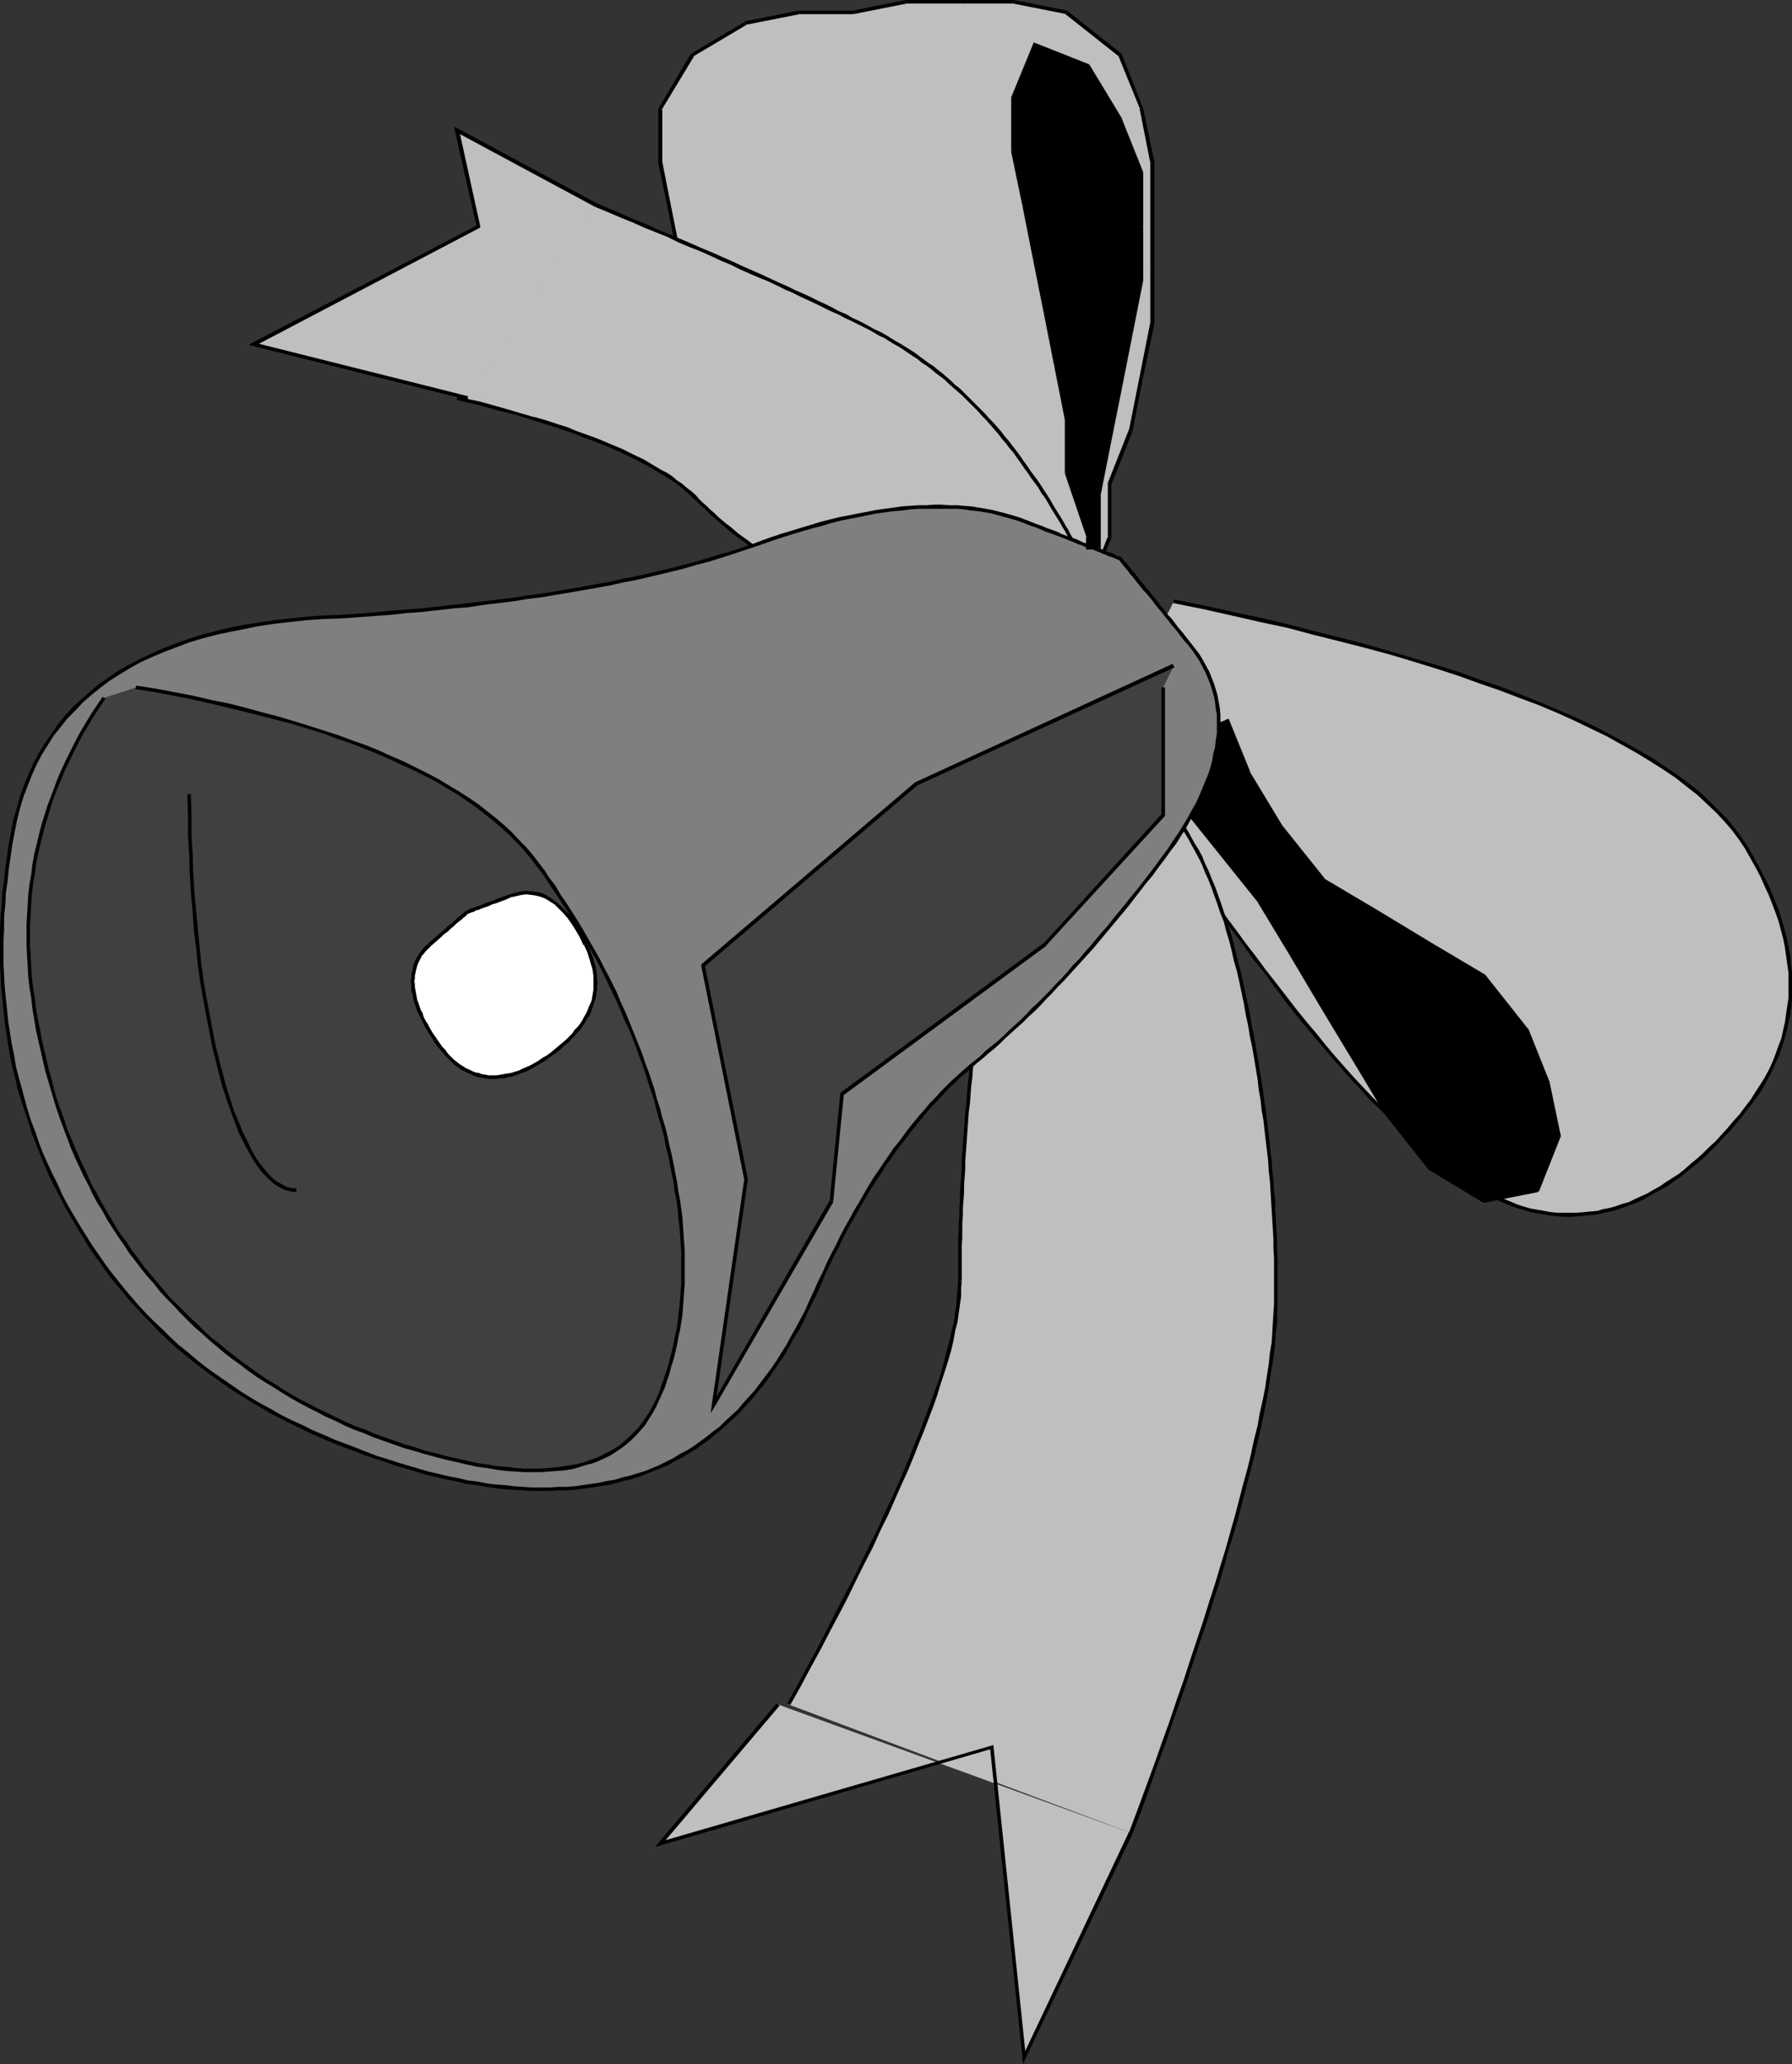 <?xml version="1.0" encoding="UTF-8" standalone="no"?>
<svg
   version="1.0"
   width="130.023mm"
   height="149.687mm"
   id="svg147"
   sodipodi:docname="Bell 2.wmf"
   xmlns:inkscape="http://www.inkscape.org/namespaces/inkscape"
   xmlns:sodipodi="http://sodipodi.sourceforge.net/DTD/sodipodi-0.dtd"
   xmlns="http://www.w3.org/2000/svg"
   xmlns:svg="http://www.w3.org/2000/svg">
  <rect width="100%" height="100%" fill="#333333" stroke="none"/>
  <sodipodi:namedview
     id="namedview147"
     pagecolor="#ffffff"
     bordercolor="#000000"
     borderopacity="0.25"
     inkscape:showpageshadow="2"
     inkscape:pageopacity="0.0"
     inkscape:pagecheckerboard="0"
     inkscape:deskcolor="#d1d1d1"
     inkscape:document-units="mm" />
  <defs
     id="defs1">
    <pattern
       id="WMFhbasepattern"
       patternUnits="userSpaceOnUse"
       width="6"
       height="6"
       x="0"
       y="0" />
  </defs>
  <path
     style="fill:#bfbfbf;fill-opacity:1;fill-rule:evenodd;stroke:none"
     d="m 321.907,164.827 8.08,1.616 7.918,1.778 7.757,1.778 7.595,1.616 7.272,1.939 7.11,1.778 6.787,1.778 6.787,1.939 6.464,1.778 6.141,1.939 6.141,1.939 5.818,2.101 5.656,1.939 5.494,2.101 5.171,1.939 5.01,2.262 4.848,2.101 4.525,2.101 4.363,2.101 4.202,2.262 4.04,2.262 3.717,2.262 3.555,2.262 3.232,2.424 3.232,2.262 2.909,2.424 2.747,2.424 2.424,2.424 2.262,2.424 2.101,2.424 1.939,2.586 1.616,2.586 1.616,2.586 1.293,2.424 1.293,2.586 1.293,2.424 1.131,2.586 0.97,2.424 0.97,2.424 0.808,2.424 0.646,2.586 0.646,2.262 0.485,2.424 0.485,2.424 0.162,2.262 0.323,2.424 v 2.262 2.424 2.262 l -0.323,2.262 -0.162,2.262 -0.485,2.101 -0.485,2.262 -0.646,2.262 -0.646,2.101 -0.808,2.262 -0.808,2.101 -1.131,2.101 -1.131,2.101 -1.131,2.101 -1.293,2.101 -1.454,2.101 -1.454,1.939 -1.616,2.101 -1.616,1.939 -1.616,1.939 -1.778,1.778 -1.616,1.778 -1.616,1.616 -1.778,1.616 -1.616,1.616 -1.778,1.454 -1.616,1.293 -1.778,1.293 -1.616,1.293 -1.778,1.131 -1.616,1.131 -1.778,0.97 -1.778,0.97 -1.778,0.808 -1.616,0.808 -1.778,0.646 -1.778,0.646 -1.778,0.646 -1.778,0.485 -1.778,0.323 -1.778,0.485 -1.778,0.162 -1.778,0.162 -1.778,0.162 -1.778,0.162 h -1.939 l -1.778,-0.162 -1.778,-0.162 -1.939,-0.323 -1.778,-0.323 -1.939,-0.323 -1.778,-0.485 -1.939,-0.646 -1.939,-0.808 -1.939,-0.808 -2.101,-0.97 -2.101,-0.97 -1.939,-1.293 -2.101,-1.131 -2.262,-1.454 -2.101,-1.454 -2.262,-1.616 -2.101,-1.616 -2.262,-1.778 -2.424,-1.939 -2.262,-2.101 -2.424,-2.101 -2.262,-2.101 -2.424,-2.424 -2.424,-2.424 -2.586,-2.586 -2.424,-2.586 -2.586,-2.747 -2.586,-2.909 -2.586,-2.909 -2.586,-3.07 -2.747,-3.232 -2.586,-3.232 -2.747,-3.393 -2.747,-3.555 -2.747,-3.555 -2.909,-3.717 -2.747,-3.717 -2.747,-3.555 -2.586,-3.555 -2.586,-3.393 -2.424,-3.232 -2.262,-3.07 -2.262,-2.909 -2.262,-2.909 -2.101,-2.909 -1.939,-2.586 -1.939,-2.424 -1.778,-2.424 -1.778,-2.424 -1.616,-2.101 -1.616,-2.101 -1.454,-1.939 -1.293,-1.778 -1.293,-1.778 -1.293,-1.454 -1.131,-1.454 -0.97,-1.454 -0.97,-1.131 -0.808,-1.131 -0.808,-1.131 -0.646,-0.808 -0.485,-0.808 -0.485,-0.485 -0.485,-0.646 -0.323,-0.323 -0.162,-0.323 -0.162,-0.162 v -0.162 z"
     id="path1" />
  <path
     style="fill:#000000;fill-opacity:1;fill-rule:evenodd;stroke:none"
     d="m 479.305,232.051 v 0 l -1.778,-2.586 -1.778,-2.424 -2.101,-2.586 -2.424,-2.424 -2.424,-2.424 -2.747,-2.586 -2.909,-2.262 -3.232,-2.424 -3.394,-2.262 -3.555,-2.424 -3.717,-2.101 -4.04,-2.262 -4.202,-2.262 -4.363,-2.262 -4.525,-2.101 -4.848,-2.101 -5.01,-2.101 -5.171,-2.101 -5.494,-2.101 -5.656,-1.939 -5.818,-2.101 -6.141,-1.939 -6.141,-1.778 -6.464,-1.939 -6.787,-1.939 -6.787,-1.778 -7.11,-1.778 -7.434,-1.939 -7.434,-1.778 -7.757,-1.616 -7.918,-1.778 -8.242,-1.616 -0.162,0.97 8.08,1.616 7.918,1.778 7.757,1.778 7.595,1.616 7.272,1.939 7.11,1.778 6.949,1.778 6.626,1.778 6.464,1.939 6.302,1.939 5.979,1.939 5.818,2.101 5.656,1.939 5.494,2.101 5.171,1.939 5.01,2.101 4.686,2.101 4.686,2.262 4.363,2.101 4.04,2.262 4.04,2.262 3.717,2.262 3.555,2.262 3.394,2.262 3.07,2.424 2.909,2.262 2.586,2.424 2.586,2.424 2.262,2.424 2.101,2.424 1.939,2.586 1.616,2.424 v 0 z"
     id="path2" />
  <path
     style="fill:#000000;fill-opacity:1;fill-rule:evenodd;stroke:none"
     d="m 477.689,306.061 v 0 l 1.616,-2.101 1.616,-2.101 1.454,-1.939 1.293,-2.101 1.131,-2.101 1.131,-2.101 0.97,-2.262 0.97,-2.101 0.808,-2.262 0.646,-2.101 0.646,-2.262 0.485,-2.262 0.485,-2.262 0.323,-2.262 0.162,-2.262 v -2.262 -2.424 -2.262 l -0.323,-2.424 -0.162,-2.424 -0.485,-2.262 -0.485,-2.424 -0.646,-2.424 -0.646,-2.424 -0.808,-2.586 -0.97,-2.424 -0.97,-2.424 -1.131,-2.586 -1.293,-2.424 -1.293,-2.586 -1.454,-2.586 -1.454,-2.586 -0.808,0.485 1.454,2.586 1.454,2.586 1.293,2.424 1.131,2.586 1.131,2.424 0.97,2.424 0.97,2.586 0.808,2.262 0.646,2.424 0.646,2.424 0.485,2.424 0.323,2.262 0.323,2.424 0.323,2.262 v 2.262 2.424 2.262 l -0.323,2.101 -0.323,2.262 -0.323,2.262 -0.485,2.101 -0.485,2.262 -0.808,2.101 -0.808,2.262 -0.808,2.101 -0.97,2.101 -1.131,2.101 -1.293,2.101 -1.293,1.939 -1.293,2.101 -1.616,2.101 -1.454,1.939 v 0 z"
     id="path3" />
  <path
     style="fill:#000000;fill-opacity:1;fill-rule:evenodd;stroke:none"
     d="m 421.452,332.563 v 0 l 1.939,0.323 1.778,0.323 1.939,0.162 1.778,0.162 h 1.939 l 1.778,-0.162 1.778,-0.162 1.778,-0.162 1.778,-0.162 1.939,-0.485 1.778,-0.323 1.778,-0.485 1.778,-0.646 1.778,-0.646 1.778,-0.646 1.778,-0.808 1.616,-0.97 1.778,-0.97 1.778,-0.97 1.778,-0.97 1.778,-1.293 1.616,-1.131 1.778,-1.454 1.616,-1.293 1.778,-1.454 1.778,-1.616 1.616,-1.616 1.616,-1.616 1.616,-1.778 1.778,-1.778 1.616,-1.939 1.616,-1.939 -0.646,-0.646 -1.778,1.939 -1.616,1.939 -1.616,1.778 -1.616,1.778 -1.778,1.616 -1.616,1.616 -1.616,1.454 -1.778,1.454 -1.616,1.454 -1.616,1.293 -1.778,1.131 -1.778,1.131 -1.616,1.131 -1.778,0.97 -1.616,0.97 -1.778,0.808 -1.778,0.808 -1.616,0.808 -1.778,0.485 -1.778,0.646 -1.778,0.485 -1.778,0.323 -1.616,0.485 -1.939,0.162 -1.616,0.162 -1.939,0.162 h -1.616 -1.939 -1.778 l -1.778,-0.162 -1.778,-0.323 -1.778,-0.323 v 0 z"
     id="path4" />
  <path
     style="fill:#000000;fill-opacity:1;fill-rule:evenodd;stroke:none"
     d="m 346.47,266.309 v 0 l 2.747,3.717 2.747,3.717 2.747,3.555 2.747,3.393 2.747,3.232 2.747,3.232 2.586,3.07 2.586,2.909 2.586,2.909 2.586,2.747 2.424,2.747 2.586,2.424 2.424,2.424 2.424,2.424 2.424,2.101 2.262,2.262 2.424,1.939 2.262,1.939 2.262,1.778 2.262,1.778 2.101,1.454 2.262,1.616 2.101,1.293 2.101,1.293 2.101,1.131 2.101,1.131 1.939,0.97 2.101,0.808 1.939,0.808 1.939,0.485 1.939,0.646 1.778,0.323 0.323,-0.97 -1.939,-0.323 -1.778,-0.485 -1.939,-0.646 -1.939,-0.808 -1.939,-0.808 -2.101,-0.97 -1.939,-0.97 -2.101,-1.131 -2.101,-1.293 -2.101,-1.293 -2.101,-1.454 -2.262,-1.616 -2.101,-1.778 -2.262,-1.778 -2.424,-1.939 -2.262,-1.939 -2.424,-2.101 -2.262,-2.262 -2.424,-2.262 -2.424,-2.424 -2.586,-2.586 -2.424,-2.586 -2.586,-2.747 -2.586,-2.909 -2.586,-2.909 -2.586,-3.07 -2.586,-3.232 -2.747,-3.232 -2.747,-3.393 -2.747,-3.555 -2.747,-3.555 -2.909,-3.717 v 0 z"
     id="path5" />
  <path
     style="fill:#000000;fill-opacity:1;fill-rule:evenodd;stroke:none"
     d="m 300.899,206.195 0.162,0.162 v 0.162 l 0.323,0.162 0.323,0.485 0.323,0.485 0.485,0.646 0.646,0.808 0.646,0.808 0.808,1.131 0.808,1.131 0.97,1.131 0.97,1.293 1.131,1.454 1.131,1.616 1.293,1.778 1.454,1.778 1.454,1.939 1.616,2.101 1.616,2.101 1.616,2.262 1.939,2.424 1.939,2.586 1.939,2.586 2.101,2.747 2.101,2.909 2.262,3.07 2.424,3.07 2.424,3.232 2.586,3.393 2.586,3.393 2.586,3.717 2.909,3.555 0.646,-0.485 -2.747,-3.717 -2.747,-3.555 -2.586,-3.555 -2.424,-3.232 -2.424,-3.393 -2.424,-3.07 -2.262,-2.909 -2.262,-2.909 -1.939,-2.747 -2.101,-2.747 -1.939,-2.424 -1.778,-2.424 -1.616,-2.262 -1.778,-2.262 -1.454,-2.101 -1.454,-1.939 -1.454,-1.778 -1.293,-1.616 -1.131,-1.616 -1.131,-1.454 -0.97,-1.454 -0.97,-1.131 -0.97,-1.131 -0.646,-0.97 -0.646,-0.97 -0.646,-0.808 -0.485,-0.485 -0.323,-0.646 -0.323,-0.323 -0.323,-0.323 -0.162,-0.162 v 0 z"
     id="path6" />
  <path
     style="fill:#000000;fill-opacity:1;fill-rule:evenodd;stroke:none"
     d="m 336.612,197.146 5.818,14.705 8.726,14.705 11.797,14.544 14.706,8.888 14.706,8.726 14.544,8.888 11.797,14.705 5.818,14.544 2.909,14.705 -5.818,14.705 -14.706,2.909 -14.544,-8.726 -11.797,-14.705 -8.888,-14.705 -8.726,-14.705 -8.888,-14.705 -8.726,-14.544 -11.797,-14.705 -11.635,-14.705 v -14.705 0 0 z"
     id="path7" />
  <path
     style="fill:#000000;fill-opacity:1;fill-rule:evenodd;stroke:none"
     d="m 342.753,211.528 0.162,0.162 -5.979,-14.705 -0.808,0.323 5.818,14.705 v 0 0 0 0 z"
     id="path8" />
  <path
     style="fill:#000000;fill-opacity:1;fill-rule:evenodd;stroke:none"
     d="m 351.641,226.233 v 0 l -8.888,-14.705 -0.808,0.485 8.888,14.705 v 0.162 -0.162 0 0.162 z"
     id="path9" />
  <path
     style="fill:#000000;fill-opacity:1;fill-rule:evenodd;stroke:none"
     d="m 363.115,240.777 h 0.162 l -11.635,-14.544 -0.808,0.646 11.797,14.544 v 0.162 -0.162 0.162 0 z"
     id="path10" />
  <path
     style="fill:#000000;fill-opacity:1;fill-rule:evenodd;stroke:none"
     d="m 377.82,249.503 v 0 l -14.706,-8.726 -0.485,0.808 14.706,8.726 v 0 z"
     id="path11" />
  <path
     style="fill:#000000;fill-opacity:1;fill-rule:evenodd;stroke:none"
     d="m 392.526,258.39 v 0 l -14.706,-8.888 -0.485,0.808 14.706,8.888 v 0 z"
     id="path12" />
  <path
     style="fill:#000000;fill-opacity:1;fill-rule:evenodd;stroke:none"
     d="m 407.393,267.278 -0.162,-0.162 -14.706,-8.726 -0.485,0.808 14.706,8.726 h -0.162 l 0.808,-0.646 -0.162,-0.162 v 0 z"
     id="path13" />
  <path
     style="fill:#000000;fill-opacity:1;fill-rule:evenodd;stroke:none"
     d="m 419.19,282.145 -0.162,-0.162 -11.635,-14.705 -0.808,0.646 11.797,14.705 -0.162,-0.162 0.97,-0.323 v -0.162 h -0.162 z"
     id="path14" />
  <path
     style="fill:#000000;fill-opacity:1;fill-rule:evenodd;stroke:none"
     d="m 425.008,296.85 v -0.162 l -5.818,-14.544 -0.97,0.323 5.818,14.544 v 0 l 0.97,-0.162 v -0.162 0 z"
     id="path15" />
  <path
     style="fill:#000000;fill-opacity:1;fill-rule:evenodd;stroke:none"
     d="m 427.916,311.717 0.162,-0.162 -3.07,-14.705 -0.97,0.162 2.909,14.705 0.162,-0.323 0.808,0.323 0.162,-0.162 v 0 z"
     id="path16" />
  <path
     style="fill:#000000;fill-opacity:1;fill-rule:evenodd;stroke:none"
     d="m 421.776,326.745 0.323,-0.323 5.818,-14.705 -0.808,-0.323 -5.979,14.705 0.323,-0.323 0.323,0.97 0.162,-0.162 0.162,-0.162 z"
     id="path17" />
  <path
     style="fill:#000000;fill-opacity:1;fill-rule:evenodd;stroke:none"
     d="m 406.747,329.654 h 0.323 l 14.706,-2.909 -0.323,-0.97 -14.544,2.909 0.323,0.162 -0.485,0.808 h 0.162 0.162 z"
     id="path18" />
  <path
     style="fill:#000000;fill-opacity:1;fill-rule:evenodd;stroke:none"
     d="m 391.88,320.766 h 0.162 l 14.706,8.888 0.485,-0.808 -14.706,-8.888 0.162,0.162 -0.808,0.646 h 0.162 v 0 z"
     id="path19" />
  <path
     style="fill:#000000;fill-opacity:1;fill-rule:evenodd;stroke:none"
     d="m 380.083,305.899 0.162,0.162 11.635,14.705 0.808,-0.646 -11.797,-14.705 h 0.162 l -0.97,0.485 0.162,0.162 v 0 z"
     id="path20" />
  <path
     style="fill:#000000;fill-opacity:1;fill-rule:evenodd;stroke:none"
     d="m 371.356,291.356 v 0 l 8.726,14.544 0.97,-0.485 -8.888,-14.544 v 0 z"
     id="path21" />
  <path
     style="fill:#000000;fill-opacity:1;fill-rule:evenodd;stroke:none"
     d="m 362.468,276.651 v 0 l 8.888,14.705 0.808,-0.485 -8.726,-14.705 v 0 z"
     id="path22" />
  <path
     style="fill:#000000;fill-opacity:1;fill-rule:evenodd;stroke:none"
     d="m 353.742,261.946 v 0 l 8.726,14.705 0.97,-0.485 -8.888,-14.705 v 0 z"
     id="path23" />
  <path
     style="fill:#000000;fill-opacity:1;fill-rule:evenodd;stroke:none"
     d="m 345.016,247.402 -0.162,-0.162 8.888,14.705 0.808,-0.485 -8.726,-14.705 h -0.162 0.162 -0.162 v 0 z"
     id="path24" />
  <path
     style="fill:#000000;fill-opacity:1;fill-rule:evenodd;stroke:none"
     d="m 333.219,232.697 v 0 l 11.797,14.705 0.646,-0.646 -11.635,-14.705 v 0 0 0 0 z"
     id="path25" />
  <path
     style="fill:#000000;fill-opacity:1;fill-rule:evenodd;stroke:none"
     d="m 321.422,217.669 v 0.323 l 11.797,14.705 0.808,-0.646 -11.797,-14.705 0.162,0.323 h -0.97 v 0.162 0.162 z"
     id="path26" />
  <path
     style="fill:#000000;fill-opacity:1;fill-rule:evenodd;stroke:none"
     d="m 321.907,202.963 h -0.485 v 14.705 h 0.97 V 202.963 Z"
     id="path27" />
  <path
     style="fill:#000000;fill-opacity:1;fill-rule:evenodd;stroke:none"
     d="m 321.907,202.963 v 0 0 0 z"
     id="path28" />
  <path
     style="fill:#000000;fill-opacity:1;fill-rule:evenodd;stroke:none"
     d="m 321.907,202.963 v 0 0 0 z"
     id="path29" />
  <path
     style="fill:#bfbfbf;fill-opacity:1;fill-rule:evenodd;stroke:none"
     d="m 310.11,502.399 2.424,-6.302 2.262,-6.302 2.262,-6.141 2.101,-5.979 2.101,-5.817 1.939,-5.817 1.939,-5.494 1.778,-5.494 1.778,-5.494 1.778,-5.171 1.616,-5.171 1.616,-5.009 1.454,-4.848 1.454,-4.686 1.293,-4.686 1.293,-4.525 1.131,-4.363 1.131,-4.363 1.131,-4.04 0.97,-4.04 0.808,-3.878 0.97,-3.878 0.646,-3.555 0.808,-3.555 0.646,-3.393 0.485,-3.232 0.485,-3.232 0.485,-3.07 0.323,-2.909 0.162,-2.747 0.323,-2.586 v -2.586 l 0.162,-2.586 v -2.424 -2.424 -2.586 -2.586 -2.586 l -0.162,-2.586 v -2.586 l -0.162,-2.586 -0.162,-2.747 -0.162,-2.586 -0.162,-2.747 -0.162,-2.586 -0.162,-2.747 -0.323,-2.747 -0.162,-2.747 -0.323,-2.747 -0.323,-2.747 -0.323,-2.747 -0.323,-2.909 -0.323,-2.747 -0.485,-2.909 -0.323,-2.909 -0.485,-2.909 -0.485,-2.747 -0.485,-3.07 -0.485,-2.909 -0.646,-2.909 -0.485,-2.909 -0.485,-3.07 -0.646,-2.909 -0.646,-3.07 -0.646,-2.909 -0.646,-2.909 -0.808,-2.909 -0.646,-2.747 -0.646,-2.747 -0.808,-2.586 -0.808,-2.586 -0.808,-2.424 -0.808,-2.424 -0.808,-2.262 -0.808,-2.262 -0.808,-2.262 -0.97,-2.101 -0.97,-1.939 -0.808,-1.939 -0.97,-1.939 -0.97,-1.778 -0.97,-1.778 -1.131,-1.616 -0.97,-1.454 -0.97,-1.616 -1.131,-1.454 -1.131,-1.293 -1.131,-1.293 -1.131,-1.131 -1.131,-1.131 -1.293,-1.131 -1.131,-0.97 -1.131,-0.808 -1.293,-0.808 -1.293,-0.808 -1.293,-0.646 -1.293,-0.646 -1.293,-0.485 -1.131,-0.485 -1.293,-0.485 -1.131,-0.323 -1.131,-0.323 -1.131,-0.323 -1.131,-0.162 -1.131,-0.162 -1.131,-0.162 h -0.97 -0.97 l -1.131,0.162 h -0.808 l -0.97,0.323 -0.97,0.162 -0.97,0.323 -0.808,0.323 -0.808,0.485 -0.97,0.485 -0.808,0.485 -0.646,0.646 -0.808,0.646 -0.808,0.646 -0.646,0.808 -0.646,0.808 -0.808,0.808 -0.646,0.97 -0.485,0.97 -0.646,0.97 -0.646,1.131 -0.485,1.131 -0.646,1.293 -0.485,1.131 -0.485,1.454 -0.646,1.293 -0.485,1.293 -0.485,1.454 -0.485,1.454 -0.485,1.454 -0.485,1.616 -0.485,1.454 -0.485,1.616 -0.323,1.778 -0.485,1.616 -0.485,1.778 -0.485,1.778 -0.323,1.778 -0.485,1.939 -0.323,1.778 -0.485,1.939 -0.323,2.101 -0.323,1.939 -0.485,2.101 -0.323,2.101 -0.323,2.101 -0.323,2.101 -0.323,2.262 -0.323,2.262 -0.323,2.262 -0.323,2.424 -0.323,2.424 -0.162,2.262 -0.323,2.586 -0.323,2.424 -0.162,2.424 -0.323,2.424 -0.162,2.424 -0.323,2.424 -0.162,2.424 -0.323,2.262 -0.162,2.424 -0.162,2.262 -0.323,2.262 -0.162,2.424 -0.162,2.262 -0.162,2.262 -0.162,2.101 -0.162,2.262 -0.162,2.262 v 2.262 l -0.162,2.101 -0.162,2.262 v 2.101 l -0.162,2.101 -0.162,2.101 v 2.101 l -0.162,2.101 v 1.939 l -0.162,2.101 v 1.939 2.101 1.939 1.939 1.939 1.939 l -0.162,2.101 -0.162,2.101 -0.162,2.101 -0.323,2.262 -0.323,2.424 -0.646,2.586 -0.485,2.586 -0.808,2.747 -0.646,2.747 -0.97,3.07 -0.97,2.909 -0.97,3.232 -1.131,3.232 -1.293,3.393 -1.293,3.393 -1.454,3.555 -1.454,3.717 -1.616,3.878 -1.616,3.878 -1.939,3.878 -1.778,4.201 -1.939,4.201 -2.101,4.201 -2.262,4.525 -2.101,4.525 -2.424,4.525 -2.424,4.848 -2.424,4.848 -2.747,4.848 -2.586,5.009 -2.909,5.171 -2.909,5.333 z"
     id="path30" />
  <path
     style="fill:#000000;fill-opacity:1;fill-rule:evenodd;stroke:none"
     d="m 349.217,360.034 v 0 l -0.162,2.424 -0.162,2.747 -0.162,2.747 -0.485,2.909 -0.323,3.07 -0.485,3.07 -0.485,3.393 -0.646,3.232 -0.808,3.555 -0.646,3.717 -0.97,3.717 -0.808,3.878 -0.97,4.04 -1.131,4.04 -1.131,4.363 -1.131,4.363 -1.293,4.525 -1.293,4.686 -1.454,4.686 -1.454,4.848 -1.616,5.009 -1.616,5.171 -1.778,5.333 -1.778,5.333 -1.778,5.494 -1.939,5.494 -1.939,5.817 -2.101,5.817 -2.101,5.979 -2.262,6.141 -2.262,6.141 -2.424,6.464 0.97,0.323 2.424,-6.302 2.262,-6.302 2.101,-6.141 2.262,-5.979 1.939,-5.817 2.101,-5.817 1.939,-5.656 1.778,-5.494 1.778,-5.333 1.778,-5.171 1.616,-5.171 1.616,-5.009 1.454,-4.848 1.293,-4.848 1.454,-4.525 1.293,-4.525 1.131,-4.363 1.131,-4.363 1.131,-4.201 0.97,-3.878 0.97,-4.04 0.808,-3.717 0.808,-3.717 0.646,-3.393 0.646,-3.555 0.485,-3.232 0.485,-3.07 0.485,-3.07 0.323,-3.07 0.162,-2.747 0.323,-2.586 v -2.586 0 z"
     id="path31" />
  <path
     style="fill:#000000;fill-opacity:1;fill-rule:evenodd;stroke:none"
     d="m 340.491,272.126 v 0 l 0.646,3.07 0.485,2.909 0.646,2.909 0.485,3.07 0.646,2.909 0.485,2.909 0.485,2.909 0.485,2.909 0.323,2.909 0.485,2.747 0.323,2.909 0.485,2.747 0.323,2.909 0.323,2.747 0.323,2.747 0.323,2.747 0.162,2.747 0.323,2.747 0.162,2.747 0.162,2.747 0.162,2.586 0.162,2.747 0.162,2.586 0.162,2.586 v 2.586 l 0.162,2.586 v 2.586 2.586 2.586 2.424 2.424 l -0.162,2.586 h 0.97 l 0.162,-2.586 v -2.424 -2.424 -2.586 -2.586 -2.586 l -0.162,-2.586 v -2.586 l -0.162,-2.747 -0.162,-2.586 -0.162,-2.586 v -2.747 l -0.323,-2.586 -0.162,-2.747 -0.323,-2.747 -0.162,-2.747 -0.323,-2.747 -0.323,-2.747 -0.323,-2.909 -0.323,-2.747 -0.323,-2.909 -0.485,-2.747 -0.323,-2.909 -0.485,-2.909 -0.485,-2.909 -0.485,-2.909 -0.485,-2.909 -0.485,-2.909 -0.646,-3.07 -0.485,-2.909 -0.646,-3.07 -0.646,-3.07 v 0 z"
     id="path32" />
  <path
     style="fill:#000000;fill-opacity:1;fill-rule:evenodd;stroke:none"
     d="m 309.948,213.79 v 0 l 1.131,0.646 1.293,0.646 1.293,0.808 1.131,0.97 1.131,0.97 1.293,0.97 1.131,1.131 1.131,1.131 1.131,1.293 0.97,1.293 1.131,1.454 0.97,1.454 1.131,1.616 0.97,1.616 0.97,1.778 0.97,1.778 0.97,1.778 0.97,1.939 0.808,2.101 0.97,2.101 0.808,2.101 0.808,2.262 0.808,2.262 0.808,2.424 0.97,2.424 0.646,2.586 0.808,2.586 0.646,2.586 0.646,2.909 0.808,2.747 0.646,2.909 0.646,3.07 0.97,-0.323 -0.646,-2.909 -0.646,-2.909 -0.808,-2.909 -0.646,-2.747 -0.646,-2.747 -0.808,-2.586 -0.808,-2.586 -0.808,-2.424 -0.808,-2.424 -0.808,-2.262 -0.808,-2.262 -0.97,-2.262 -0.808,-2.101 -0.97,-1.939 -0.808,-2.101 -0.97,-1.778 -1.131,-1.778 -0.97,-1.778 -0.97,-1.778 -1.131,-1.454 -0.97,-1.616 -1.131,-1.293 -1.131,-1.454 -1.131,-1.293 -1.131,-1.131 -1.131,-1.131 -1.293,-1.131 -1.131,-0.97 -1.293,-0.97 -1.293,-0.808 -1.293,-0.808 -1.293,-0.646 v 0 z"
     id="path33" />
  <path
     style="fill:#000000;fill-opacity:1;fill-rule:evenodd;stroke:none"
     d="m 281.184,222.355 v 0 l 0.646,-1.131 0.485,-1.131 0.646,-1.131 0.646,-0.808 0.646,-0.97 0.646,-0.808 0.646,-0.808 0.646,-0.808 0.808,-0.646 0.808,-0.646 0.646,-0.485 0.808,-0.646 0.808,-0.485 0.808,-0.323 0.808,-0.323 0.97,-0.323 0.808,-0.162 0.97,-0.323 h 0.97 l 0.97,-0.162 h 0.97 0.97 l 1.131,0.162 0.97,0.162 1.131,0.162 1.131,0.323 1.131,0.162 1.131,0.485 1.293,0.485 1.131,0.485 1.293,0.485 1.293,0.646 0.323,-0.97 -1.131,-0.646 -1.454,-0.485 -1.131,-0.485 -1.293,-0.485 -1.131,-0.323 -1.131,-0.323 -1.293,-0.323 -1.131,-0.162 -1.131,-0.162 -0.97,-0.162 h -1.131 -0.97 -1.131 l -0.97,0.162 -0.97,0.162 -0.97,0.323 -0.97,0.323 -0.808,0.323 -0.97,0.485 -0.808,0.485 -0.808,0.646 -0.808,0.485 -0.808,0.808 -0.808,0.646 -0.646,0.808 -0.808,0.808 -0.646,0.808 -0.646,0.97 -0.646,0.97 -0.646,1.131 -0.646,1.131 -0.485,1.131 v 0 l 0.808,0.485 z"
     id="path34" />
  <path
     style="fill:#000000;fill-opacity:1;fill-rule:evenodd;stroke:none"
     d="m 268.094,280.852 v 0 l 0.323,-2.424 0.162,-2.424 0.323,-2.424 0.323,-2.262 0.323,-2.262 0.323,-2.424 0.323,-2.101 0.323,-2.262 0.323,-2.101 0.485,-2.101 0.323,-2.101 0.323,-1.939 0.323,-1.939 0.485,-1.939 0.323,-1.939 0.485,-1.778 0.485,-1.939 0.323,-1.778 0.485,-1.616 0.323,-1.778 0.485,-1.616 0.485,-1.616 0.485,-1.616 0.485,-1.454 0.485,-1.454 0.485,-1.454 0.485,-1.454 0.485,-1.293 0.485,-1.293 0.646,-1.293 0.485,-1.293 0.485,-1.131 -0.808,-0.485 -0.646,1.293 -0.485,1.131 -0.485,1.293 -0.646,1.454 -0.485,1.293 -0.485,1.454 -0.485,1.454 -0.485,1.454 -0.485,1.616 -0.485,1.454 -0.323,1.616 -0.485,1.778 -0.485,1.616 -0.485,1.778 -0.485,1.778 -0.323,1.778 -0.485,1.939 -0.323,1.939 -0.485,1.939 -0.323,1.939 -0.323,1.939 -0.485,2.101 -0.323,2.101 -0.323,2.262 -0.323,2.101 -0.323,2.262 -0.323,2.262 -0.323,2.262 -0.323,2.262 -0.323,2.424 -0.162,2.424 -0.323,2.424 v 0 z"
     id="path35" />
  <path
     style="fill:#000000;fill-opacity:1;fill-rule:evenodd;stroke:none"
     d="m 263.731,351.146 v 0 -1.939 -1.939 -1.939 -1.939 -2.101 l 0.162,-1.939 v -2.101 -1.939 l 0.162,-2.101 v -2.101 l 0.162,-2.101 0.162,-2.101 v -2.101 l 0.162,-2.262 0.162,-2.101 v -2.262 l 0.162,-2.101 0.162,-2.262 0.162,-2.262 0.162,-2.262 0.162,-2.262 0.162,-2.262 0.323,-2.424 0.162,-2.262 0.162,-2.262 0.323,-2.424 0.162,-2.424 0.323,-2.424 0.162,-2.424 0.323,-2.424 0.162,-2.424 0.323,-2.424 -0.97,-0.162 -0.323,2.586 -0.162,2.424 -0.323,2.424 -0.323,2.424 -0.162,2.424 -0.162,2.262 -0.323,2.424 -0.162,2.262 -0.162,2.424 -0.323,2.262 -0.162,2.262 -0.162,2.424 -0.162,2.262 -0.162,2.101 -0.162,2.262 -0.162,2.262 v 2.101 l -0.162,2.262 -0.162,2.101 -0.162,2.101 v 2.262 l -0.162,2.101 v 2.101 l -0.162,2.101 v 1.939 l -0.162,2.101 v 1.939 2.101 1.939 1.939 1.939 1.939 0 z"
     id="path36" />
  <path
     style="fill:#000000;fill-opacity:1;fill-rule:evenodd;stroke:none"
     d="m 216.705,467.333 2.909,-5.171 2.747,-5.171 2.747,-5.009 2.586,-5.009 2.586,-4.848 2.424,-4.686 2.262,-4.686 2.262,-4.525 2.262,-4.363 1.939,-4.363 2.101,-4.201 1.778,-4.04 1.778,-4.04 1.778,-3.878 1.616,-3.878 1.454,-3.717 1.454,-3.555 1.293,-3.393 1.293,-3.393 1.131,-3.232 0.97,-3.232 0.97,-2.909 0.97,-3.07 0.808,-2.747 0.646,-2.747 0.485,-2.747 0.646,-2.424 0.323,-2.424 0.323,-2.262 0.323,-2.262 v -2.101 l 0.162,-2.101 h -0.97 l -0.162,1.939 -0.162,2.101 -0.162,2.262 -0.323,2.262 -0.323,2.424 -0.646,2.424 -0.485,2.586 -0.808,2.747 -0.646,2.747 -0.808,3.07 -0.97,3.07 -1.131,3.07 -1.131,3.232 -1.293,3.393 -1.293,3.393 -1.454,3.555 -1.454,3.717 -1.616,3.878 -1.616,3.717 -1.778,4.04 -1.939,4.04 -1.939,4.363 -2.101,4.201 -2.101,4.363 -2.262,4.686 -2.424,4.525 -2.424,4.686 -2.424,4.848 -2.586,5.009 -2.747,5.009 -2.747,5.171 -2.909,5.171 z"
     id="path37" />
  <path
     style="fill:#bfbfbf;fill-opacity:1;fill-rule:evenodd;stroke:none"
     d="m 310.11,502.399 -29.25,61.568 -8.888,-84.999 -90.981,26.34 32.32,-38.136 z"
     id="path38" />
  <path
     style="fill:#000000;fill-opacity:1;fill-rule:evenodd;stroke:none"
     d="m 280.376,563.967 0.808,0.323 29.411,-61.729 -0.97,-0.485 -29.25,61.729 0.97,0.162 h -0.97 l 0.162,1.778 0.646,-1.454 z"
     id="path39" />
  <path
     style="fill:#000000;fill-opacity:1;fill-rule:evenodd;stroke:none"
     d="m 272.134,479.291 -0.646,-0.323 8.888,84.999 h 0.97 l -8.888,-85.161 -0.646,-0.323 0.646,0.323 v -0.485 l -0.646,0.162 z"
     id="path40" />
  <path
     style="fill:#000000;fill-opacity:1;fill-rule:evenodd;stroke:none"
     d="m 180.669,504.985 0.485,0.808 90.981,-26.502 -0.323,-0.808 -90.819,26.34 0.485,0.808 -0.808,-0.646 -0.97,1.293 1.454,-0.485 z"
     id="path41" />
  <path
     style="fill:#000000;fill-opacity:1;fill-rule:evenodd;stroke:none"
     d="m 213.312,467.171 -0.323,-0.323 -32.32,38.136 0.808,0.646 32.32,-38.136 z"
     id="path42" />
  <path
     style="fill:#bfbfbf;fill-opacity:1;fill-rule:evenodd;stroke:none"
     d="m 204.585,147.213 -2.909,-14.705 -5.979,-14.544 -2.909,-14.705 -2.909,-14.705 -2.909,-14.705 -2.909,-14.705 -3.07,-14.705 V 29.895 l 8.888,-14.705 14.706,-8.888 14.544,-2.909 h 14.706 l 14.706,-2.909 h 14.706 14.544 l 14.706,2.909 14.706,11.796 5.818,14.705 2.909,14.544 v 14.705 14.705 14.705 l -2.909,14.705 -2.909,14.705 -5.818,14.544 v 14.705 l -5.979,14.705 -8.726,11.796 v 0 z"
     id="path43" />
  <path
     style="fill:#000000;fill-opacity:1;fill-rule:evenodd;stroke:none"
     d="m 201.192,132.831 v -0.162 l 2.909,14.705 0.97,-0.323 -2.909,-14.544 -0.162,-0.162 0.162,0.162 h -0.162 v -0.162 z"
     id="path44" />
  <path
     style="fill:#000000;fill-opacity:1;fill-rule:evenodd;stroke:none"
     d="m 195.213,117.964 v 0.162 l 5.979,14.705 0.808,-0.485 -5.818,-14.705 v 0.162 l -0.97,0.162 v 0 0.162 z"
     id="path45" />
  <path
     style="fill:#000000;fill-opacity:1;fill-rule:evenodd;stroke:none"
     d="m 192.304,103.259 v 0 l 2.909,14.705 0.97,-0.162 -2.909,-14.705 v 0 0 0 0 z"
     id="path46" />
  <path
     style="fill:#000000;fill-opacity:1;fill-rule:evenodd;stroke:none"
     d="m 189.395,88.716 v 0 l 2.909,14.544 0.97,-0.162 -2.909,-14.705 v 0 z"
     id="path47" />
  <path
     style="fill:#000000;fill-opacity:1;fill-rule:evenodd;stroke:none"
     d="m 186.486,74.011 v 0 l 2.909,14.705 0.97,-0.323 -2.909,-14.705 v 0 z"
     id="path48" />
  <path
     style="fill:#000000;fill-opacity:1;fill-rule:evenodd;stroke:none"
     d="m 183.577,59.305 v 0 l 2.909,14.705 0.97,-0.323 -2.909,-14.544 v 0 l -0.97,0.162 z"
     id="path49" />
  <path
     style="fill:#000000;fill-opacity:1;fill-rule:evenodd;stroke:none"
     d="m 180.507,44.439 v 0.162 l 3.07,14.705 0.97,-0.162 -2.909,-14.705 v 0 h -1.131 v 0.162 0 z"
     id="path50" />
  <path
     style="fill:#000000;fill-opacity:1;fill-rule:evenodd;stroke:none"
     d="m 180.669,29.572 -0.162,0.323 v 14.544 h 1.131 V 29.895 l -0.162,0.162 -0.808,-0.485 -0.162,0.162 v 0.162 z"
     id="path51" />
  <path
     style="fill:#000000;fill-opacity:1;fill-rule:evenodd;stroke:none"
     d="m 189.557,14.705 -0.162,0.162 -8.726,14.705 0.808,0.485 8.888,-14.705 -0.323,0.162 -0.485,-0.808 v 0.162 h -0.162 z"
     id="path52" />
  <path
     style="fill:#000000;fill-opacity:1;fill-rule:evenodd;stroke:none"
     d="m 204.424,5.817 -0.162,0.162 -14.706,8.726 0.485,0.808 14.706,-8.726 h -0.162 l -0.162,-0.97 v 0 l -0.162,0.162 z"
     id="path53" />
  <path
     style="fill:#000000;fill-opacity:1;fill-rule:evenodd;stroke:none"
     d="m 219.129,2.909 v 0 l -14.706,2.909 0.162,0.97 14.706,-2.909 h -0.162 v -0.97 0 z"
     id="path54" />
  <path
     style="fill:#000000;fill-opacity:1;fill-rule:evenodd;stroke:none"
     d="m 233.835,2.909 v 0 h -14.706 v 0.97 h 14.706 0.162 -0.162 0.162 v 0 z"
     id="path55" />
  <path
     style="fill:#000000;fill-opacity:1;fill-rule:evenodd;stroke:none"
     d="m 248.541,0 h -0.162 l -14.544,2.909 0.162,0.97 14.706,-2.909 h -0.162 V 0 0 h -0.162 z"
     id="path56" />
  <path
     style="fill:#000000;fill-opacity:1;fill-rule:evenodd;stroke:none"
     d="m 263.246,0 v 0 h -14.706 v 0.97 h 14.706 v 0 z"
     id="path57" />
  <path
     style="fill:#000000;fill-opacity:1;fill-rule:evenodd;stroke:none"
     d="m 277.952,0 h -0.162 -14.544 v 0.97 h 14.544 v 0 L 277.952,0 v 0 h -0.162 z"
     id="path58" />
  <path
     style="fill:#000000;fill-opacity:1;fill-rule:evenodd;stroke:none"
     d="M 292.819,3.07 292.657,2.909 277.952,0 l -0.162,0.97 14.706,2.909 h -0.323 l 0.646,-0.808 v -0.162 h -0.162 z"
     id="path59" />
  <path
     style="fill:#000000;fill-opacity:1;fill-rule:evenodd;stroke:none"
     d="m 307.686,15.028 -0.162,-0.323 -14.706,-11.635 -0.646,0.808 14.706,11.635 -0.162,-0.162 0.97,-0.323 v -0.162 l -0.162,-0.162 z"
     id="path60" />
  <path
     style="fill:#000000;fill-opacity:1;fill-rule:evenodd;stroke:none"
     d="m 313.504,29.733 v 0 l -5.818,-14.705 -0.97,0.323 5.979,14.705 -0.162,-0.162 0.97,-0.162 v 0 z"
     id="path61" />
  <path
     style="fill:#000000;fill-opacity:1;fill-rule:evenodd;stroke:none"
     d="m 316.574,44.439 v 0 l -3.07,-14.705 -0.97,0.162 2.909,14.705 v -0.162 h 1.131 v 0 z"
     id="path62" />
  <path
     style="fill:#000000;fill-opacity:1;fill-rule:evenodd;stroke:none"
     d="m 316.574,59.144 v 0 -14.705 h -1.131 v 14.705 0 z"
     id="path63" />
  <path
     style="fill:#000000;fill-opacity:1;fill-rule:evenodd;stroke:none"
     d="m 316.574,73.849 v 0 -14.705 h -1.131 v 14.705 0 z"
     id="path64" />
  <path
     style="fill:#000000;fill-opacity:1;fill-rule:evenodd;stroke:none"
     d="m 316.574,88.716 v -0.162 -14.705 h -1.131 v 14.705 -0.162 l 1.131,0.323 v -0.162 0 z"
     id="path65" />
  <path
     style="fill:#000000;fill-opacity:1;fill-rule:evenodd;stroke:none"
     d="m 313.504,103.259 v 0 l 3.07,-14.544 -1.131,-0.323 -2.909,14.705 v 0 z"
     id="path66" />
  <path
     style="fill:#000000;fill-opacity:1;fill-rule:evenodd;stroke:none"
     d="m 310.595,118.126 v -0.162 l 2.909,-14.705 -0.97,-0.162 -2.909,14.705 v -0.162 l 0.97,0.485 v -0.162 0 z"
     id="path67" />
  <path
     style="fill:#000000;fill-opacity:1;fill-rule:evenodd;stroke:none"
     d="m 304.777,132.508 v 0.323 l 5.818,-14.705 -0.97,-0.485 -5.818,14.705 v 0.162 -0.162 0.162 0 z"
     id="path68" />
  <path
     style="fill:#000000;fill-opacity:1;fill-rule:evenodd;stroke:none"
     d="m 304.777,147.375 v -0.162 -14.705 h -0.97 v 14.705 -0.162 l 0.97,0.323 v 0 -0.162 z"
     id="path69" />
  <path
     style="fill:#000000;fill-opacity:1;fill-rule:evenodd;stroke:none"
     d="m 298.798,162.241 v -0.162 l 5.979,-14.705 -0.97,-0.323 -5.818,14.705 v -0.162 l 0.808,0.646 v 0 -0.162 z"
     id="path70" />
  <path
     style="fill:#000000;fill-opacity:1;fill-rule:evenodd;stroke:none"
     d="m 289.587,173.715 0.485,0.162 8.726,-11.635 -0.808,-0.646 -8.726,11.796 z"
     id="path71" />
  <path
     style="fill:#000000;fill-opacity:1;fill-rule:evenodd;stroke:none"
     d="m 289.587,173.715 v 0 0 0 z"
     id="path72" />
  <path
     style="fill:#bfbfbf;fill-opacity:1;fill-rule:evenodd;stroke:none"
     d="m 125.24,109.077 3.07,0.808 3.07,0.646 2.909,0.808 2.909,0.808 2.909,0.808 2.747,0.646 2.586,0.808 2.586,0.808 2.586,0.808 2.586,0.808 2.424,0.808 2.262,0.808 2.262,0.97 2.262,0.808 2.101,0.808 2.101,0.808 2.101,0.97 1.939,0.808 1.939,0.97 1.778,0.808 1.778,0.97 1.778,0.97 1.616,0.808 1.616,0.97 1.454,0.97 1.454,0.97 1.293,0.97 1.454,0.97 1.131,0.97 1.293,0.97 0.97,0.97 1.131,1.131 0.97,0.97 1.131,0.97 0.97,0.97 1.131,0.97 0.97,0.97 1.131,0.97 1.131,0.97 1.131,0.97 1.131,0.808 1.131,0.97 1.131,0.808 1.293,0.97 1.131,0.808 1.293,0.97 1.131,0.808 1.293,0.808 1.131,0.808 1.293,0.808 1.293,0.808 1.293,0.808 1.293,0.646 1.293,0.808 1.293,0.808 1.454,0.646 1.293,0.808 1.293,0.646 1.454,0.646 1.454,0.808 1.293,0.646 1.454,0.646 1.454,0.646 1.454,0.646 1.454,0.646 1.454,0.646 1.454,0.646 1.293,0.646 1.454,0.646 1.293,0.646 1.293,0.646 1.293,0.646 1.293,0.646 1.293,0.646 1.293,0.646 1.293,0.808 1.131,0.646 1.293,0.646 1.131,0.646 1.131,0.646 1.131,0.808 1.131,0.646 1.131,0.646 0.97,0.808 1.131,0.646 0.97,0.646 1.131,0.808 0.97,0.646 0.97,0.808 0.97,0.646 0.97,0.808 0.808,0.646 0.97,0.808 0.808,0.646 0.97,0.808 0.808,0.646 0.808,0.808 0.808,0.646 0.808,0.646 0.808,0.646 0.97,0.646 0.808,0.485 0.808,0.485 0.808,0.646 0.97,0.485 0.808,0.323 0.808,0.485 0.97,0.323 0.808,0.323 0.808,0.323 0.97,0.323 0.808,0.162 0.808,0.323 0.97,0.162 h 0.808 l 0.97,0.162 0.808,0.162 h 0.97 0.808 0.97 0.808 0.97 l 0.808,-0.162 0.97,-0.162 0.97,-0.162 0.808,-0.162 0.97,-0.323 0.808,-0.162 0.97,-0.323 0.808,-0.323 0.808,-0.323 0.808,-0.485 0.646,-0.323 0.646,-0.485 0.646,-0.485 0.646,-0.485 0.485,-0.485 0.646,-0.646 0.485,-0.646 0.323,-0.646 0.485,-0.646 0.323,-0.646 0.323,-0.646 0.162,-0.808 0.162,-0.808 0.162,-0.808 0.162,-0.97 0.162,-0.808 v -0.97 -0.97 -0.97 l -0.162,-0.97 -0.162,-1.131 -0.162,-0.97 -0.162,-1.131 -0.323,-1.131 -0.323,-1.293 -0.323,-1.131 -0.323,-1.293 -0.485,-1.293 -0.485,-1.293 -0.485,-1.293 -0.485,-1.293 -0.646,-1.293 -0.485,-1.293 -0.485,-1.293 -0.646,-1.293 -0.485,-1.293 -0.646,-1.293 -0.646,-1.293 -0.646,-1.293 -0.646,-1.454 -0.646,-1.293 -0.646,-1.293 -0.808,-1.293 -0.646,-1.293 -0.808,-1.454 -0.808,-1.293 -0.646,-1.293 -0.808,-1.293 -0.808,-1.454 -0.808,-1.293 -0.808,-1.293 -0.97,-1.454 -0.808,-1.293 -0.97,-1.293 -0.808,-1.454 -0.97,-1.293 -0.97,-1.454 -0.97,-1.293 -0.97,-1.454 -1.131,-1.293 -0.97,-1.454 -0.97,-1.293 -1.131,-1.293 -0.97,-1.293 -1.131,-1.293 -1.131,-1.293 -0.97,-1.293 -1.131,-1.131 -1.131,-1.293 -1.131,-1.131 -1.131,-1.131 -1.131,-1.131 -1.131,-1.131 -1.131,-1.131 -1.131,-0.97 -1.293,-1.131 -1.131,-1.131 -1.131,-0.97 -1.293,-0.97 -1.293,-0.97 -1.131,-0.97 -1.293,-0.97 -1.293,-0.97 -1.293,-0.808 -1.293,-0.97 -1.293,-0.808 -1.293,-0.97 -1.293,-0.808 -1.293,-0.808 -1.293,-0.808 -1.454,-0.646 -1.293,-0.808 -1.454,-0.808 -1.454,-0.646 -1.616,-0.808 -1.616,-0.808 -1.616,-0.97 -1.778,-0.808 -1.778,-0.97 -1.778,-0.808 -1.939,-0.97 -2.101,-0.97 -1.939,-0.97 -2.262,-0.97 -2.101,-0.97 -2.262,-1.131 -2.424,-1.131 -2.262,-0.97 -2.586,-1.131 -2.424,-1.131 -2.586,-1.131 -2.747,-1.293 -2.747,-1.131 -2.747,-1.293 -2.909,-1.131 -2.909,-1.293 -2.909,-1.293 -3.07,-1.293 -3.232,-1.454 -3.07,-1.293 -3.394,-1.454 -3.232,-1.293 -3.394,-1.454 -3.555,-1.454 z"
     id="path73" />
  <path
     style="fill:#000000;fill-opacity:1;fill-rule:evenodd;stroke:none"
     d="m 191.657,136.709 v 0 l -0.97,-1.131 -1.131,-0.97 -1.293,-0.97 -1.293,-1.131 -1.293,-0.808 -1.293,-1.131 -1.454,-0.97 -1.616,-0.808 -1.616,-0.97 -1.616,-0.97 -1.616,-0.97 -1.778,-0.808 -1.939,-0.97 -1.939,-0.97 -1.939,-0.808 -1.939,-0.808 -2.262,-0.97 -2.101,-0.808 -2.262,-0.808 -2.262,-0.808 -2.262,-0.97 -2.586,-0.808 -2.424,-0.808 -2.586,-0.808 -2.586,-0.646 -2.747,-0.808 -2.747,-0.808 -2.747,-0.808 -2.909,-0.808 -2.909,-0.808 -3.07,-0.646 -3.07,-0.808 -0.162,0.97 3.07,0.808 3.07,0.646 2.747,0.808 2.909,0.808 2.909,0.646 2.747,0.808 2.586,0.808 2.586,0.808 2.586,0.808 2.586,0.808 2.262,0.808 2.424,0.808 2.262,0.97 2.262,0.808 2.101,0.808 2.101,0.808 2.101,0.97 1.939,0.808 1.939,0.97 1.778,0.808 1.778,0.97 1.616,0.808 1.616,0.97 1.616,0.97 1.616,0.97 1.293,0.808 1.454,0.97 1.293,0.97 1.131,0.97 1.293,1.131 0.97,0.97 1.131,0.97 v 0 0 0 0 z"
     id="path74" />
  <path
     style="fill:#000000;fill-opacity:1;fill-rule:evenodd;stroke:none"
     d="m 231.088,162.888 v 0 l -1.454,-0.646 -1.454,-0.646 -1.293,-0.646 -1.454,-0.646 -1.454,-0.646 -1.293,-0.646 -1.454,-0.808 -1.293,-0.646 -1.293,-0.808 -1.293,-0.646 -1.293,-0.808 -1.293,-0.808 -1.454,-0.808 -1.131,-0.808 -1.293,-0.808 -1.293,-0.808 -1.131,-0.808 -1.293,-0.808 -1.131,-0.808 -1.293,-0.97 -1.131,-0.808 -1.131,-0.808 -1.131,-0.97 -1.131,-0.97 -1.131,-0.808 -1.131,-0.97 -1.131,-0.97 -0.97,-0.97 -1.131,-0.97 -0.97,-0.97 -1.131,-0.97 -0.97,-0.97 -0.646,0.646 0.97,0.97 1.131,0.97 0.97,0.97 1.131,1.131 0.97,0.808 1.131,0.97 1.131,0.97 1.131,0.97 1.131,0.97 1.131,0.808 1.293,0.97 1.131,0.808 1.131,0.97 1.293,0.808 1.131,0.808 1.293,0.808 1.131,0.97 1.454,0.808 1.131,0.646 1.293,0.808 1.454,0.808 1.293,0.808 1.293,0.646 1.293,0.808 1.454,0.646 1.293,0.808 1.454,0.646 1.293,0.808 1.454,0.646 1.454,0.646 1.454,0.646 1.454,0.646 v 0 l 0.323,-0.97 z"
     id="path75" />
  <path
     style="fill:#000000;fill-opacity:1;fill-rule:evenodd;stroke:none"
     d="m 267.933,185.026 v 0 l -0.808,-0.808 -0.97,-0.646 -0.808,-0.808 -0.97,-0.646 -0.808,-0.808 -0.97,-0.646 -0.97,-0.808 -0.97,-0.646 -0.97,-0.808 -1.131,-0.646 -0.97,-0.808 -1.131,-0.646 -0.97,-0.646 -1.131,-0.808 -1.131,-0.646 -1.131,-0.646 -1.293,-0.646 -1.131,-0.808 -1.131,-0.646 -1.293,-0.646 -1.131,-0.646 -1.293,-0.646 -1.293,-0.646 -1.293,-0.808 -1.293,-0.646 -1.454,-0.646 -1.293,-0.646 -1.454,-0.646 -1.293,-0.646 -1.454,-0.646 -1.454,-0.646 -1.454,-0.646 -0.323,0.97 1.454,0.646 1.454,0.646 1.293,0.646 1.454,0.646 1.293,0.646 1.454,0.646 1.293,0.646 1.293,0.646 1.293,0.646 1.293,0.646 1.293,0.646 1.131,0.646 1.293,0.646 1.131,0.808 1.131,0.646 1.293,0.646 1.131,0.646 1.131,0.808 0.97,0.646 1.131,0.646 0.97,0.808 1.131,0.646 0.97,0.646 0.97,0.646 0.97,0.808 0.97,0.646 0.97,0.808 0.97,0.646 0.808,0.808 0.808,0.646 0.97,0.808 0.808,0.646 v 0 z"
     id="path76" />
  <path
     style="fill:#000000;fill-opacity:1;fill-rule:evenodd;stroke:none"
     d="m 295.243,192.298 v 0 l -0.808,0.323 -0.808,0.162 -0.97,0.162 -0.97,0.162 -0.808,0.162 -0.808,0.162 h -0.97 -0.808 -0.97 -0.808 -0.97 l -0.808,-0.162 -0.808,-0.162 h -0.97 l -0.808,-0.323 -0.808,-0.162 -0.97,-0.162 -0.808,-0.323 -0.808,-0.323 -0.808,-0.323 -0.97,-0.323 -0.808,-0.485 -0.808,-0.323 -0.808,-0.485 -0.808,-0.485 -0.808,-0.485 -0.97,-0.646 -0.808,-0.485 -0.808,-0.646 -0.808,-0.646 -0.808,-0.808 -0.808,-0.646 -0.646,0.646 0.808,0.808 0.808,0.646 0.808,0.808 0.97,0.485 0.808,0.646 0.808,0.646 0.97,0.485 0.808,0.485 0.808,0.485 0.97,0.485 0.808,0.323 0.97,0.485 0.808,0.323 0.808,0.323 0.97,0.323 0.808,0.162 0.97,0.323 0.808,0.162 0.97,0.162 h 0.808 l 0.97,0.162 h 0.97 0.808 0.97 0.97 0.808 l 0.97,-0.162 0.808,-0.162 0.97,-0.162 0.97,-0.162 0.97,-0.323 0.808,-0.162 v 0 0 0 0 z"
     id="path77" />
  <path
     style="fill:#000000;fill-opacity:1;fill-rule:evenodd;stroke:none"
     d="m 302.353,167.897 v 0 l 0.485,1.293 0.323,1.293 0.323,1.131 0.323,1.131 0.323,1.131 0.162,1.131 0.162,1.131 0.162,0.97 0.162,0.97 v 0.97 0.97 0.97 l -0.162,0.808 -0.162,0.808 -0.162,0.808 -0.162,0.808 -0.162,0.646 -0.323,0.808 -0.323,0.646 -0.323,0.646 -0.485,0.646 -0.485,0.485 -0.485,0.646 -0.485,0.485 -0.485,0.485 -0.646,0.485 -0.646,0.323 -0.646,0.485 -0.808,0.323 -0.808,0.323 -0.808,0.323 -0.97,0.323 0.323,0.97 0.97,-0.323 0.808,-0.323 0.808,-0.323 0.808,-0.485 0.808,-0.323 0.646,-0.646 0.646,-0.485 0.646,-0.485 0.646,-0.485 0.485,-0.646 0.485,-0.646 0.485,-0.646 0.323,-0.646 0.485,-0.808 0.162,-0.646 0.323,-0.808 0.162,-0.97 0.162,-0.808 0.162,-0.808 0.162,-0.97 v -0.97 -0.97 -0.97 l -0.162,-1.131 -0.162,-0.97 -0.162,-1.131 -0.162,-1.131 -0.323,-1.131 -0.323,-1.293 -0.323,-1.131 -0.485,-1.293 -0.323,-1.293 v 0 l -0.97,0.323 z"
     id="path78" />
  <path
     style="fill:#000000;fill-opacity:1;fill-rule:evenodd;stroke:none"
     d="m 278.921,125.559 v 0 l 0.97,1.293 0.97,1.454 0.97,1.293 0.97,1.454 0.97,1.293 0.97,1.293 0.808,1.454 0.97,1.293 0.808,1.293 0.808,1.454 0.808,1.293 0.808,1.293 0.808,1.293 0.808,1.454 0.808,1.293 0.646,1.293 0.808,1.293 0.646,1.454 0.646,1.131 0.646,1.454 0.646,1.293 0.646,1.293 0.646,1.293 0.646,1.293 0.485,1.293 0.646,1.293 0.485,1.293 0.646,1.293 0.485,1.293 0.485,1.293 0.485,1.293 0.485,1.293 0.97,-0.323 -0.485,-1.293 -0.485,-1.293 -0.646,-1.293 -0.485,-1.293 -0.485,-1.293 -0.485,-1.293 -0.646,-1.293 -0.646,-1.293 -0.485,-1.293 -0.646,-1.454 -0.646,-1.293 -0.646,-1.293 -0.646,-1.293 -0.808,-1.293 -0.646,-1.454 -0.808,-1.293 -0.646,-1.293 -0.808,-1.293 -0.808,-1.454 -0.808,-1.293 -0.808,-1.293 -0.808,-1.293 -0.808,-1.454 -0.808,-1.293 -0.97,-1.454 -0.808,-1.293 -0.97,-1.454 -0.97,-1.293 -0.97,-1.293 -0.97,-1.454 -0.97,-1.293 -0.97,-1.454 v 0 z"
     id="path79" />
  <path
     style="fill:#000000;fill-opacity:1;fill-rule:evenodd;stroke:none"
     d="m 240.945,91.948 v 0 l 1.454,0.646 1.293,0.808 1.293,0.808 1.454,0.808 1.293,0.808 1.131,0.808 1.454,0.97 1.293,0.808 1.131,0.97 1.293,0.808 1.293,0.97 1.131,0.97 1.293,0.97 1.293,0.97 1.131,1.131 1.131,0.97 1.293,1.131 1.131,0.97 1.131,1.131 1.131,1.131 1.131,1.131 1.131,1.131 1.131,1.293 1.131,1.131 0.97,1.131 1.131,1.293 1.131,1.293 0.97,1.293 1.131,1.293 0.97,1.293 1.131,1.293 0.97,1.454 0.808,-0.646 -0.97,-1.293 -1.131,-1.454 -0.97,-1.293 -1.131,-1.293 -0.97,-1.293 -1.131,-1.293 -1.131,-1.293 -1.131,-1.131 -1.131,-1.293 -1.131,-1.131 -1.131,-1.131 -1.131,-1.131 -1.131,-1.131 -1.131,-1.131 -1.131,-1.131 -1.293,-0.97 -1.131,-1.131 -1.131,-0.97 -1.293,-1.131 -1.293,-0.97 -1.131,-0.97 -1.293,-0.808 -1.293,-0.97 -1.293,-0.97 -1.293,-0.97 -1.293,-0.808 -1.293,-0.808 -1.293,-0.808 -1.454,-0.808 -1.293,-0.808 -1.293,-0.808 -1.454,-0.808 v 0 0 0 0 z"
     id="path80" />
  <path
     style="fill:#000000;fill-opacity:1;fill-rule:evenodd;stroke:none"
     d="m 163.216,56.72 3.555,1.454 3.394,1.454 3.232,1.293 3.232,1.454 3.232,1.293 3.232,1.293 2.909,1.454 3.07,1.293 2.909,1.131 2.909,1.293 2.747,1.293 2.747,1.131 2.586,1.293 2.586,1.131 2.586,1.131 2.424,0.97 2.424,1.131 2.262,1.131 2.262,0.97 2.262,1.131 2.101,0.97 2.101,0.97 1.939,0.97 1.939,0.97 1.939,0.808 1.778,0.97 1.778,0.808 1.616,0.808 1.616,0.808 1.616,0.808 1.454,0.808 1.293,0.808 0.485,-0.97 -1.454,-0.646 -1.454,-0.808 -1.454,-0.808 -1.616,-0.808 -1.778,-0.808 -1.616,-0.97 -1.939,-0.808 -1.778,-0.97 -1.939,-0.97 -2.101,-0.97 -1.939,-0.97 -2.101,-0.97 -2.262,-0.97 -2.262,-1.131 -2.262,-0.97 -2.424,-1.131 -2.424,-1.131 -2.586,-1.131 -2.586,-1.131 -2.747,-1.293 -2.586,-1.131 -2.909,-1.293 -2.747,-1.131 -2.909,-1.293 -3.07,-1.293 -3.07,-1.293 -3.232,-1.293 -3.07,-1.454 -3.232,-1.293 -3.394,-1.454 -3.394,-1.454 -3.394,-1.454 z"
     id="path81" />
  <path
     style="fill:#bfbfbf;fill-opacity:1;fill-rule:evenodd;stroke:none"
     d="M 163.377,56.235 125.24,35.713 131.219,62.053 69.488,94.372 128.31,109.077 Z"
     id="path82" />
  <path
     style="fill:#000000;fill-opacity:1;fill-rule:evenodd;stroke:none"
     d="m 125.886,35.551 -0.808,0.646 38.138,20.523 0.485,-0.97 -38.138,-20.523 -0.808,0.646 0.808,-0.646 -0.97,-0.485 0.162,1.131 z"
     id="path83" />
  <path
     style="fill:#000000;fill-opacity:1;fill-rule:evenodd;stroke:none"
     d="m 131.381,62.537 0.323,-0.485 -5.818,-26.502 -1.131,0.323 5.979,26.34 0.162,-0.485 0.485,0.808 0.323,-0.162 v -0.323 z"
     id="path84" />
  <path
     style="fill:#000000;fill-opacity:1;fill-rule:evenodd;stroke:none"
     d="m 69.65,93.887 0.162,0.97 61.57,-32.319 -0.485,-0.808 -61.57,32.157 0.162,0.97 -0.162,-0.97 -1.131,0.646 1.293,0.323 z"
     id="path85" />
  <path
     style="fill:#000000;fill-opacity:1;fill-rule:evenodd;stroke:none"
     d="m 128.31,109.077 v -0.485 l -58.661,-14.705 -0.162,0.97 58.661,14.705 z"
     id="path86" />
  <path
     style="fill:#7f7f7f;fill-opacity:1;fill-rule:evenodd;stroke:none"
     d="m 326.27,176.623 1.131,1.454 0.97,1.454 0.97,1.454 0.97,1.616 0.808,1.616 0.646,1.616 0.646,1.616 0.485,1.616 0.485,1.616 0.323,1.616 0.162,1.778 0.323,1.778 v 1.778 1.778 1.778 l -0.323,1.778 -0.162,1.939 -0.323,1.778 -0.485,1.939 -0.646,1.939 -0.485,1.939 -0.808,1.939 -0.808,1.939 -0.808,2.101 -0.97,1.939 -1.131,2.101 -1.131,2.101 -1.293,2.101 -1.293,2.101 -1.454,2.101 -1.454,2.262 -1.616,2.101 -1.778,2.262 -1.616,2.101 -1.616,2.101 -1.616,2.101 -1.616,2.101 -1.616,2.101 -1.616,1.939 -1.616,1.939 -1.616,2.101 -1.616,1.778 -1.616,1.939 -1.616,1.939 -1.616,1.778 -1.616,1.778 -1.616,1.778 -1.616,1.778 -1.616,1.778 -1.616,1.616 -1.616,1.778 -1.616,1.616 -1.616,1.616 -1.454,1.616 -1.616,1.454 -1.616,1.616 -1.616,1.454 -1.616,1.454 -1.616,1.454 -1.454,1.454 -1.616,1.293 -1.616,1.454 -1.454,1.293 -1.616,1.293 -1.616,1.293 -1.454,1.454 -1.616,1.293 -1.454,1.454 -1.616,1.454 -1.454,1.616 -1.454,1.454 -1.454,1.616 -1.616,1.616 -1.454,1.778 -1.293,1.778 -1.454,1.778 -1.454,1.778 -1.454,1.778 -1.293,1.939 -1.454,1.939 -1.293,2.101 -1.454,1.939 -1.293,2.101 -1.293,2.101 -1.293,2.262 -1.454,2.101 -1.131,2.262 -1.293,2.262 -1.293,2.424 -1.293,2.262 -1.293,2.424 -1.131,2.586 -1.293,2.424 -1.131,2.586 -1.293,2.586 -1.131,2.747 -1.293,2.586 -1.131,2.586 -1.293,2.424 -1.293,2.424 -1.293,2.424 -1.293,2.262 -1.454,2.262 -1.454,2.101 -1.454,2.101 -1.454,2.101 -1.454,1.939 -1.454,1.939 -1.616,1.778 -1.454,1.778 -1.616,1.778 -1.778,1.616 -1.616,1.616 -1.616,1.454 -1.778,1.454 -1.778,1.293 -1.778,1.293 -1.778,1.293 -1.778,1.131 -1.939,1.131 -1.939,1.131 -1.939,0.97 -1.939,0.808 -1.939,0.97 -1.939,0.646 -2.101,0.808 -2.101,0.646 -2.101,0.485 -2.101,0.646 -2.262,0.485 -2.101,0.323 -2.262,0.323 -2.262,0.323 -2.262,0.323 -2.262,0.162 h -2.262 l -2.424,0.162 h -2.424 -2.424 l -2.424,-0.162 -2.424,-0.162 -2.424,-0.162 -2.586,-0.323 -2.586,-0.323 -2.586,-0.485 -2.586,-0.323 -2.586,-0.646 -2.747,-0.485 -2.586,-0.646 -2.747,-0.646 -2.747,-0.808 -2.747,-0.808 -2.909,-0.808 -2.909,-0.97 -2.747,-0.97 -2.909,-0.97 -2.909,-1.131 -2.909,-1.131 -3.07,-1.131 -3.07,-1.293 -2.909,-1.293 -2.909,-1.454 -2.909,-1.293 -2.909,-1.616 -2.747,-1.454 -2.909,-1.616 -2.586,-1.616 -2.747,-1.616 -2.586,-1.616 -2.586,-1.778 -2.424,-1.778 -2.586,-1.939 -2.424,-1.778 -2.262,-1.939 -2.424,-2.101 -2.262,-2.101 -2.262,-1.939 -2.101,-2.262 -2.101,-2.101 -2.101,-2.262 -1.939,-2.262 -2.101,-2.424 -1.939,-2.262 -1.778,-2.424 -1.939,-2.424 -1.778,-2.586 -1.616,-2.586 -1.778,-2.586 -1.616,-2.747 -1.616,-2.747 -1.454,-2.747 -1.454,-2.747 -1.454,-2.909 -1.454,-2.747 -1.293,-2.909 -1.131,-2.909 -1.293,-2.909 -0.97,-2.909 -1.131,-3.07 -0.97,-2.909 -0.808,-2.909 -0.808,-3.07 -0.808,-3.07 -0.808,-3.07 -0.646,-3.07 -0.485,-3.07 -0.485,-3.07 -0.485,-3.07 -0.323,-3.07 -0.323,-3.232 -0.323,-3.07 -0.162,-3.232 -0.162,-3.232 v -3.232 -3.232 -3.232 l 0.162,-3.232 0.323,-3.393 0.162,-3.232 0.485,-3.232 0.323,-3.393 0.485,-3.393 0.485,-3.232 0.646,-3.393 0.646,-3.393 0.808,-3.232 0.97,-3.232 1.131,-2.909 1.131,-3.07 1.454,-2.747 1.454,-2.747 1.454,-2.747 1.778,-2.586 1.778,-2.424 1.939,-2.424 2.262,-2.262 2.101,-2.101 2.424,-2.101 2.424,-1.939 2.586,-1.939 2.747,-1.778 2.909,-1.778 2.909,-1.454 3.07,-1.616 3.232,-1.293 3.394,-1.293 3.394,-1.293 3.717,-1.131 3.717,-0.97 3.878,-0.808 3.878,-0.808 4.202,-0.808 4.202,-0.646 4.363,-0.485 4.525,-0.485 4.525,-0.323 4.686,-0.162 4.686,-0.323 4.525,-0.323 4.363,-0.323 4.525,-0.485 4.363,-0.323 4.363,-0.485 4.202,-0.485 4.202,-0.485 4.04,-0.485 4.04,-0.485 4.04,-0.485 4.04,-0.646 3.878,-0.485 3.878,-0.646 3.717,-0.646 3.717,-0.646 3.717,-0.646 3.717,-0.646 3.555,-0.808 3.394,-0.646 3.555,-0.808 3.232,-0.808 3.394,-0.808 3.232,-0.808 3.232,-0.97 3.232,-0.808 3.07,-0.97 3.07,-0.808 2.909,-1.131 2.909,-0.808 2.909,-1.131 2.747,-0.97 2.909,-0.97 2.586,-0.808 2.747,-0.808 2.747,-0.808 2.586,-0.808 2.586,-0.646 2.586,-0.646 2.424,-0.485 2.586,-0.485 2.424,-0.485 2.424,-0.485 2.424,-0.323 2.262,-0.323 2.262,-0.162 2.262,-0.323 2.262,-0.162 h 2.262 l 2.101,-0.162 h 2.101 l 2.101,0.162 h 2.101 l 1.939,0.162 1.939,0.323 1.939,0.162 1.939,0.323 1.939,0.323 1.778,0.485 1.778,0.485 1.778,0.485 1.616,0.485 1.778,0.646 1.616,0.646 1.454,0.646 1.616,0.485 1.454,0.646 1.454,0.485 1.293,0.485 1.293,0.646 1.293,0.485 1.293,0.323 1.131,0.485 1.131,0.485 0.97,0.323 0.97,0.485 0.97,0.323 0.97,0.323 0.808,0.323 0.808,0.323 0.808,0.323 0.646,0.323 0.646,0.162 0.646,0.323 0.485,0.162 0.485,0.162 0.485,0.162 0.323,0.162 0.323,0.162 0.323,0.162 h 0.162 l 0.162,0.162 h 0.162 l 0.162,0.162 v 0 0 0 l 0.162,0.162 0.162,0.162 0.162,0.162 0.162,0.323 0.323,0.323 0.162,0.323 0.323,0.323 0.485,0.485 0.323,0.485 0.485,0.485 0.485,0.646 0.485,0.485 0.485,0.808 0.646,0.646 0.646,0.808 0.485,0.808 0.808,0.808 0.646,0.808 0.808,0.97 0.808,0.97 0.808,1.131 0.808,1.131 0.97,0.97 0.97,1.293 0.97,1.131 0.97,1.293 1.131,1.293 1.131,1.293 1.131,1.454 z"
     id="path87" />
  <path
     style="fill:#000000;fill-opacity:1;fill-rule:evenodd;stroke:none"
     d="m 319.321,235.606 v 0 l 1.616,-2.262 1.616,-2.101 1.293,-2.101 1.454,-2.262 1.131,-2.101 1.293,-2.101 0.97,-2.101 1.131,-1.939 0.808,-2.101 0.808,-1.939 0.646,-1.939 0.646,-1.939 0.646,-1.939 0.485,-1.939 0.323,-1.939 0.323,-1.939 0.162,-1.778 v -1.778 -1.778 -1.778 l -0.162,-1.778 -0.323,-1.778 -0.323,-1.778 -0.485,-1.616 -0.485,-1.616 -0.646,-1.616 -0.646,-1.616 -0.97,-1.778 -0.808,-1.454 -0.97,-1.616 -1.131,-1.454 -1.131,-1.454 -0.646,0.646 1.131,1.454 0.97,1.454 0.97,1.454 0.808,1.616 0.808,1.454 0.646,1.616 0.646,1.616 0.485,1.616 0.485,1.616 0.323,1.616 0.162,1.778 0.323,1.616 v 1.778 1.778 1.616 l -0.323,1.939 -0.162,1.778 -0.485,1.778 -0.323,1.939 -0.485,1.939 -0.646,1.939 -0.808,1.939 -0.808,1.939 -0.808,1.939 -0.97,2.101 -1.131,1.939 -1.131,2.101 -1.293,2.101 -1.293,2.101 -1.454,2.101 -1.454,2.262 -1.616,2.101 v 0 z"
     id="path88" />
  <path
     style="fill:#000000;fill-opacity:1;fill-rule:evenodd;stroke:none"
     d="m 267.933,291.356 v 0 l 1.616,-1.293 1.454,-1.293 1.616,-1.293 1.616,-1.454 1.454,-1.454 1.616,-1.454 1.616,-1.454 1.616,-1.454 1.616,-1.616 1.616,-1.454 1.616,-1.616 1.454,-1.616 1.616,-1.616 1.616,-1.778 1.616,-1.616 1.616,-1.778 1.616,-1.778 1.616,-1.778 1.616,-1.778 1.616,-1.778 1.616,-1.939 1.616,-1.939 1.616,-1.939 1.616,-1.939 1.616,-1.939 1.616,-1.939 1.616,-2.101 1.616,-2.101 1.616,-2.101 1.778,-2.101 1.616,-2.262 1.616,-2.101 -0.808,-0.646 -1.616,2.262 -1.616,2.101 -1.616,2.101 -1.616,2.101 -1.778,2.101 -1.616,2.101 -1.616,1.939 -1.616,1.939 -1.616,2.101 -1.616,1.778 -1.616,1.939 -1.616,1.939 -1.616,1.778 -1.454,1.778 -1.778,1.778 -1.454,1.778 -1.616,1.778 -1.616,1.616 -1.616,1.778 -1.616,1.616 -1.616,1.616 -1.616,1.454 -1.454,1.616 -1.616,1.616 -1.616,1.454 -1.616,1.454 -1.454,1.454 -1.616,1.454 -1.616,1.293 -1.616,1.293 -1.454,1.454 -1.616,1.293 v 0 z"
     id="path89" />
  <path
     style="fill:#000000;fill-opacity:1;fill-rule:evenodd;stroke:none"
     d="m 224.139,354.378 v 0 l 1.131,-2.586 1.131,-2.747 1.293,-2.586 1.131,-2.424 1.293,-2.424 1.131,-2.424 1.293,-2.424 1.293,-2.262 1.293,-2.262 1.293,-2.262 1.293,-2.262 1.293,-2.101 1.454,-2.262 1.293,-1.939 1.293,-2.101 1.454,-1.939 1.293,-1.939 1.454,-1.939 1.454,-1.778 1.293,-1.778 1.454,-1.778 1.454,-1.778 1.454,-1.778 1.454,-1.616 1.454,-1.454 1.454,-1.616 1.454,-1.616 1.616,-1.454 1.454,-1.454 1.616,-1.293 1.454,-1.293 1.616,-1.454 -0.646,-0.646 -1.616,1.293 -1.454,1.293 -1.616,1.454 -1.616,1.454 -1.454,1.454 -1.454,1.454 -1.454,1.616 -1.616,1.616 -1.454,1.778 -1.454,1.616 -1.454,1.778 -1.454,1.778 -1.293,1.778 -1.454,1.939 -1.454,1.778 -1.293,1.939 -1.454,2.101 -1.293,1.939 -1.454,2.101 -1.293,2.101 -1.293,2.262 -1.293,2.262 -1.293,2.101 -1.293,2.424 -1.293,2.262 -1.293,2.424 -1.131,2.424 -1.293,2.424 -1.293,2.586 -1.131,2.586 -1.293,2.586 -1.131,2.586 v 0 z"
     id="path90" />
  <path
     style="fill:#000000;fill-opacity:1;fill-rule:evenodd;stroke:none"
     d="m 170.973,405.927 v 0 l 2.101,-0.485 2.101,-0.646 2.101,-0.808 1.939,-0.808 2.101,-0.808 1.939,-0.808 1.939,-1.131 1.939,-0.97 1.778,-1.131 1.939,-1.131 1.778,-1.293 1.778,-1.293 1.778,-1.454 1.778,-1.454 1.616,-1.454 1.778,-1.616 1.616,-1.616 1.616,-1.778 1.616,-1.778 1.454,-1.778 1.616,-1.939 1.454,-1.939 1.454,-2.101 1.454,-2.101 1.454,-2.101 1.293,-2.262 1.293,-2.424 1.454,-2.262 1.293,-2.424 1.131,-2.586 1.293,-2.586 1.293,-2.586 -0.97,-0.485 -1.293,2.747 -1.131,2.586 -1.293,2.424 -1.293,2.424 -1.293,2.262 -1.293,2.424 -1.454,2.262 -1.293,2.101 -1.454,2.101 -1.454,1.939 -1.454,1.939 -1.454,1.939 -1.616,1.778 -1.616,1.778 -1.454,1.778 -1.778,1.616 -1.616,1.454 -1.616,1.616 -1.778,1.293 -1.778,1.454 -1.778,1.293 -1.778,1.293 -1.778,1.131 -1.939,0.97 -1.778,1.131 -1.939,0.97 -1.939,0.97 -1.939,0.808 -1.939,0.808 -2.101,0.646 -2.101,0.646 -2.101,0.485 v 0 z"
     id="path91" />
  <path
     style="fill:#000000;fill-opacity:1;fill-rule:evenodd;stroke:none"
     d="m 88.395,394.292 v 0 l 3.07,1.293 2.909,1.131 3.07,1.131 2.909,1.131 2.909,0.97 2.909,0.97 2.747,0.97 2.909,0.808 2.747,0.808 2.747,0.808 2.747,0.646 2.747,0.646 2.586,0.485 2.586,0.646 2.747,0.323 2.586,0.485 2.424,0.323 2.586,0.323 2.586,0.162 2.424,0.162 2.424,0.162 h 2.424 2.424 l 2.424,-0.162 h 2.262 l 2.262,-0.162 2.424,-0.323 2.262,-0.323 2.101,-0.323 2.262,-0.323 2.101,-0.485 2.262,-0.646 -0.323,-0.97 -2.101,0.646 -2.101,0.323 -2.262,0.485 -2.101,0.323 -2.262,0.323 -2.262,0.323 -2.262,0.162 h -2.262 l -2.424,0.162 h -2.424 -2.424 l -2.262,-0.162 -2.586,-0.162 -2.424,-0.323 -2.586,-0.162 -2.424,-0.323 -2.586,-0.485 -2.586,-0.323 -2.747,-0.646 -2.586,-0.485 -2.747,-0.646 -2.747,-0.646 -2.747,-0.808 -2.747,-0.808 -2.747,-0.808 -2.909,-0.97 -2.747,-0.808 -2.909,-1.131 -2.909,-1.131 -2.909,-1.131 -3.07,-1.131 -2.909,-1.293 v 0 z"
     id="path92" />
  <path
     style="fill:#000000;fill-opacity:1;fill-rule:evenodd;stroke:none"
     d="m 16.322,327.876 v 0 l 1.454,2.909 1.616,2.747 1.616,2.747 1.616,2.586 1.616,2.747 1.778,2.586 1.778,2.424 1.778,2.586 1.939,2.424 1.939,2.262 1.939,2.424 2.101,2.262 2.101,2.262 2.101,2.101 2.101,2.262 2.262,2.101 2.262,2.101 2.424,1.939 2.262,1.939 2.586,1.939 2.424,1.778 2.424,1.778 2.586,1.778 2.747,1.778 2.586,1.616 2.747,1.616 2.747,1.616 2.747,1.454 2.909,1.454 2.909,1.454 3.07,1.454 2.909,1.293 0.485,-0.97 -3.07,-1.293 -2.909,-1.454 -2.909,-1.293 -2.909,-1.454 -2.747,-1.616 -2.747,-1.454 -2.747,-1.616 -2.586,-1.616 -2.586,-1.778 -2.586,-1.778 -2.586,-1.778 -2.424,-1.778 -2.424,-1.939 -2.262,-1.939 -2.424,-1.939 -2.262,-2.101 -2.101,-2.101 -2.262,-2.101 -2.101,-2.101 -2.101,-2.262 -1.939,-2.262 -1.939,-2.262 -1.939,-2.424 -1.939,-2.424 -1.778,-2.424 -1.778,-2.586 -1.778,-2.586 -1.616,-2.586 -1.616,-2.586 -1.616,-2.747 -1.616,-2.747 -1.454,-2.747 v 0 z"
     id="path93" />
  <path
     style="fill:#000000;fill-opacity:1;fill-rule:evenodd;stroke:none"
     d="m 3.07,227.849 v 0 l -0.646,3.393 -0.485,3.393 -0.485,3.393 -0.323,3.232 -0.485,3.393 -0.162,3.232 -0.323,3.393 L 0,254.512 v 3.232 3.232 3.232 l 0.162,3.232 0.162,3.232 0.323,3.07 0.323,3.232 0.323,3.07 0.485,3.232 0.485,3.07 0.485,3.07 0.646,3.07 0.808,3.07 0.646,3.07 0.97,2.909 0.97,3.07 0.97,2.909 0.97,3.07 1.131,2.909 1.131,2.909 1.131,2.909 1.293,2.909 1.454,2.909 1.454,2.747 0.808,-0.323 -1.293,-2.909 -1.454,-2.909 -1.293,-2.747 -1.293,-2.909 -1.131,-2.909 -0.97,-2.909 -1.131,-2.909 -0.97,-3.07 -0.808,-2.909 -0.808,-3.07 -0.808,-2.909 -0.808,-3.07 -0.485,-3.07 -0.646,-3.07 -0.485,-3.07 -0.485,-3.07 -0.323,-3.232 -0.323,-3.07 -0.323,-3.232 -0.162,-3.07 -0.162,-3.232 v -3.232 -3.232 l 0.162,-3.232 v -3.232 l 0.323,-3.232 0.162,-3.393 0.485,-3.232 0.323,-3.393 0.485,-3.232 0.485,-3.393 0.646,-3.393 v 0 z"
     id="path94" />
  <path
     style="fill:#000000;fill-opacity:1;fill-rule:evenodd;stroke:none"
     d="m 88.557,168.705 v 0 l -4.525,0.323 -4.525,0.485 -4.363,0.485 -4.202,0.646 -4.202,0.646 -4.04,0.808 -3.878,0.97 -3.717,0.97 -3.555,1.131 -3.555,1.293 -3.394,1.293 -3.232,1.454 -3.07,1.454 -3.07,1.616 -2.909,1.616 -2.747,1.939 -2.586,1.778 -2.424,2.101 -2.424,2.101 -2.262,2.101 -2.101,2.262 -1.939,2.424 -1.778,2.586 -1.778,2.586 -1.616,2.586 -1.454,2.747 -1.293,2.909 -1.293,3.07 -1.131,3.07 -0.808,3.07 -0.97,3.232 -0.646,3.393 0.97,0.162 0.646,-3.232 0.808,-3.232 0.97,-3.232 1.131,-2.909 1.131,-2.909 1.293,-2.909 1.454,-2.747 1.616,-2.586 1.616,-2.586 1.939,-2.424 1.939,-2.424 2.101,-2.101 2.101,-2.262 2.424,-2.101 2.424,-1.939 2.586,-1.939 2.586,-1.616 2.909,-1.778 2.909,-1.616 3.232,-1.454 3.07,-1.293 3.394,-1.293 3.394,-1.293 3.717,-1.131 3.717,-0.97 3.717,-0.808 4.04,-0.808 4.04,-0.808 4.363,-0.646 4.202,-0.485 4.525,-0.485 4.686,-0.323 v 0 z"
     id="path95" />
  <path
     style="fill:#000000;fill-opacity:1;fill-rule:evenodd;stroke:none"
     d="m 208.787,148.183 v 0 l -2.909,1.131 -2.909,0.97 -2.909,0.97 -3.07,0.808 -3.07,0.97 -3.232,0.97 -3.07,0.808 -3.232,0.808 -3.394,0.808 -3.394,0.808 -3.555,0.808 -3.394,0.646 -3.555,0.808 -3.717,0.646 -3.555,0.646 -3.717,0.646 -3.717,0.646 -3.878,0.646 -3.878,0.485 -4.04,0.646 -4.04,0.485 -4.04,0.485 -4.202,0.485 -4.202,0.485 -4.202,0.485 -4.363,0.485 -4.202,0.323 -4.525,0.323 -4.525,0.485 -4.525,0.323 -4.525,0.323 -4.686,0.162 0.162,0.97 4.525,-0.162 4.686,-0.323 4.525,-0.323 4.525,-0.323 4.363,-0.485 4.363,-0.323 4.363,-0.485 4.202,-0.485 4.202,-0.323 4.202,-0.646 4.04,-0.485 4.04,-0.485 3.878,-0.646 4.04,-0.485 3.717,-0.646 3.878,-0.646 3.717,-0.646 3.717,-0.646 3.555,-0.646 3.555,-0.808 3.555,-0.646 3.394,-0.808 3.394,-0.808 3.394,-0.808 3.232,-0.808 3.232,-0.97 3.232,-0.808 3.07,-0.97 3.07,-0.97 2.909,-0.97 2.909,-0.97 2.909,-0.97 v 0 z"
     id="path96" />
  <path
     style="fill:#000000;fill-opacity:1;fill-rule:evenodd;stroke:none"
     d="m 281.022,142.365 v 0 l -1.778,-0.646 -1.616,-0.485 -1.778,-0.485 -1.778,-0.485 -1.939,-0.485 -1.778,-0.323 -1.939,-0.323 -1.939,-0.323 -2.101,-0.162 -1.939,-0.162 h -2.101 l -2.101,-0.162 h -2.101 l -2.101,0.162 h -2.262 l -2.262,0.162 -2.262,0.162 -2.262,0.323 -2.424,0.323 -2.262,0.323 -2.424,0.485 -2.586,0.485 -2.424,0.485 -2.586,0.485 -2.586,0.646 -2.586,0.646 -2.586,0.808 -2.747,0.808 -2.586,0.808 -2.747,0.808 -2.909,0.97 -2.747,0.97 0.323,0.97 2.747,-0.97 2.909,-0.97 2.586,-0.808 2.747,-0.808 2.747,-0.808 2.586,-0.646 2.586,-0.808 2.586,-0.646 2.424,-0.485 2.586,-0.485 2.262,-0.485 2.424,-0.485 2.424,-0.323 2.424,-0.323 2.262,-0.162 2.262,-0.323 2.262,-0.162 h 2.101 2.101 2.101 2.101 2.101 l 1.939,0.162 1.939,0.323 1.939,0.162 1.939,0.323 1.778,0.323 1.778,0.485 1.778,0.485 1.778,0.485 1.616,0.485 1.778,0.646 v 0 z"
     id="path97" />
  <path
     style="fill:#000000;fill-opacity:1;fill-rule:evenodd;stroke:none"
     d="m 307.524,152.869 -0.162,-0.162 v 0 -0.162 h -0.162 -0.323 l -0.162,-0.162 h -0.323 l -0.323,-0.162 -0.323,-0.162 -0.485,-0.323 -0.485,-0.162 -0.485,-0.162 -0.646,-0.162 -0.646,-0.323 -0.646,-0.323 -0.808,-0.162 -0.808,-0.323 -0.808,-0.323 -0.97,-0.485 -0.97,-0.323 -0.97,-0.323 -0.97,-0.485 -1.131,-0.485 -1.131,-0.323 -1.293,-0.485 -1.293,-0.485 -1.293,-0.646 -1.293,-0.485 -1.454,-0.485 -1.454,-0.646 -1.454,-0.485 -1.616,-0.646 -1.616,-0.646 -0.323,0.97 1.616,0.646 1.454,0.485 1.616,0.646 1.454,0.646 1.454,0.485 1.293,0.485 1.293,0.485 1.293,0.485 1.131,0.485 1.293,0.485 0.97,0.485 1.131,0.323 0.97,0.485 0.97,0.323 0.97,0.323 0.808,0.323 0.808,0.323 0.808,0.323 0.646,0.323 0.646,0.162 0.485,0.323 0.646,0.162 0.485,0.162 0.323,0.162 0.485,0.162 0.323,0.162 0.323,0.162 h 0.162 l 0.162,0.162 h 0.162 0.162 v 0 h -0.162 l 0.646,-0.646 v -0.162 h -0.162 z"
     id="path98" />
  <path
     style="fill:#000000;fill-opacity:1;fill-rule:evenodd;stroke:none"
     d="m 326.593,176.3 v 0 l -1.131,-1.454 -1.131,-1.454 -1.131,-1.293 -0.97,-1.293 -0.97,-1.293 -1.131,-1.131 -0.808,-1.131 -0.97,-1.131 -0.808,-1.131 -0.97,-1.131 -0.808,-0.97 -0.646,-0.97 -0.808,-0.808 -0.646,-0.808 -0.646,-0.808 -0.646,-0.808 -0.485,-0.646 -0.646,-0.808 -0.485,-0.485 -0.485,-0.646 -0.323,-0.485 -0.485,-0.485 -0.323,-0.485 -0.323,-0.323 -0.323,-0.323 -0.323,-0.323 -0.162,-0.323 -0.162,-0.162 -0.162,-0.162 v -0.162 0 h -0.162 l -0.646,0.646 v 0 0 l 0.162,0.162 0.162,0.162 v 0.162 l 0.323,0.323 0.162,0.162 0.323,0.485 0.323,0.323 0.323,0.485 0.485,0.485 0.323,0.485 0.485,0.646 0.485,0.485 0.646,0.808 0.485,0.646 0.646,0.808 0.646,0.808 0.646,0.808 0.808,0.808 0.808,0.97 0.808,0.97 0.808,1.131 0.808,0.97 0.97,1.131 0.97,1.293 0.97,1.131 0.97,1.293 1.131,1.293 0.97,1.293 1.131,1.454 1.293,1.454 v 0 z"
     id="path99" />
  <path
     style="fill:#404040;fill-opacity:1;fill-rule:evenodd;stroke:none"
     d="m 37.33,188.42 5.171,0.808 5.171,0.97 5.01,0.97 4.848,1.131 4.848,1.131 4.686,0.97 4.525,1.293 4.363,1.131 4.363,1.293 4.202,1.131 4.04,1.293 4.04,1.454 3.878,1.293 3.717,1.454 3.555,1.454 3.555,1.454 3.394,1.616 3.232,1.616 3.07,1.454 3.07,1.778 2.909,1.616 2.909,1.778 2.586,1.778 2.586,1.778 2.424,1.778 2.262,1.939 2.262,1.939 2.101,1.939 1.939,1.939 1.939,1.939 1.778,2.101 1.616,2.101 1.454,2.101 1.616,2.101 1.454,2.262 1.454,2.101 1.454,2.262 1.293,2.101 1.454,2.262 1.454,2.262 1.293,2.262 1.293,2.262 1.131,2.101 1.293,2.424 1.293,2.262 1.131,2.262 1.131,2.262 1.131,2.424 0.97,2.262 1.131,2.424 0.97,2.424 0.97,2.262 1.131,2.424 0.808,2.424 0.97,2.424 0.97,2.424 0.808,2.424 0.808,2.586 0.808,2.424 0.646,2.586 0.808,2.424 0.646,2.586 0.808,2.424 0.646,2.586 0.485,2.586 0.646,2.586 0.485,2.424 0.485,2.586 0.485,2.424 0.323,2.424 0.485,2.424 0.323,2.262 0.162,2.424 0.323,2.424 0.162,2.262 0.162,2.262 0.162,2.262 v 2.262 2.262 2.262 2.101 l -0.162,2.262 -0.162,2.101 -0.162,2.101 -0.323,2.101 -0.162,2.101 -0.323,2.101 -0.485,1.939 -0.323,2.101 -0.485,1.939 -0.485,1.939 -0.485,1.939 -0.646,1.939 -0.646,1.939 -0.646,1.778 -0.808,1.939 -0.646,1.778 -0.97,1.778 -0.808,1.616 -0.97,1.616 -1.131,1.454 -1.131,1.454 -1.131,1.293 -1.293,1.131 -1.293,1.131 -1.293,1.131 -1.454,0.97 -1.616,0.97 -1.616,0.808 -1.616,0.808 -1.778,0.646 -1.778,0.646 -1.778,0.485 -1.939,0.323 -1.939,0.323 -2.101,0.323 -2.262,0.162 -2.101,0.162 h -2.262 -2.424 l -2.424,-0.162 -2.424,-0.162 -2.586,-0.323 -2.586,-0.485 -2.747,-0.323 -2.747,-0.646 -2.909,-0.646 -2.909,-0.646 -2.909,-0.808 -2.909,-0.808 -2.747,-0.808 -2.909,-0.808 -2.747,-0.97 -2.747,-0.97 -2.747,-0.97 -2.586,-1.131 -2.747,-0.97 -2.586,-1.131 -2.586,-1.131 -2.424,-1.293 -2.586,-1.131 -2.424,-1.293 -2.424,-1.293 -2.424,-1.454 -2.262,-1.293 -2.424,-1.454 -2.262,-1.454 -2.262,-1.616 -2.262,-1.454 -2.101,-1.616 -2.262,-1.616 -2.101,-1.778 -2.101,-1.616 -2.101,-1.778 -1.939,-1.778 -1.939,-1.939 -2.101,-1.778 -1.939,-1.939 -1.778,-1.939 -1.939,-1.939 -1.778,-2.101 -1.778,-2.101 -1.778,-1.939 -1.616,-2.262 -1.616,-2.101 -1.616,-2.101 -1.616,-2.262 -1.454,-2.262 -1.454,-2.262 -1.454,-2.262 -1.454,-2.262 -1.293,-2.262 -1.293,-2.424 -1.293,-2.424 -1.131,-2.424 -1.131,-2.424 -1.131,-2.586 -1.131,-2.424 -0.97,-2.586 -0.97,-2.586 -0.97,-2.586 -0.97,-2.747 -0.808,-2.586 -0.808,-2.747 -0.808,-2.747 -0.808,-2.747 -0.646,-2.747 -0.646,-2.747 -0.646,-2.909 -0.485,-2.909 -0.646,-2.909 -0.485,-2.909 -0.323,-2.909 -0.485,-2.909 -0.323,-2.909 -0.162,-2.909 -0.162,-2.747 -0.162,-2.909 v -2.747 -2.909 l 0.162,-2.747 0.162,-2.747 0.162,-2.747 0.323,-2.747 0.485,-2.747 0.323,-2.747 0.485,-2.586 0.646,-2.586 0.646,-2.747 0.646,-2.586 0.808,-2.586 0.808,-2.586 0.97,-2.586 0.808,-2.586 1.131,-2.586 0.97,-2.586 1.293,-2.424 1.131,-2.586 1.293,-2.424 1.454,-2.424 1.293,-2.424 1.616,-2.424 1.454,-2.586 1.616,-2.262 z"
     id="path100" />
  <path
     style="fill:#000000;fill-opacity:1;fill-rule:evenodd;stroke:none"
     d="m 147.702,236.414 v 0 l -1.616,-2.101 -1.778,-2.101 -1.939,-1.939 -1.939,-2.101 -2.101,-1.939 -2.262,-1.939 -2.262,-1.778 -2.424,-1.939 -2.586,-1.778 -2.747,-1.778 -2.747,-1.616 -2.909,-1.778 -3.07,-1.616 -3.232,-1.616 -3.232,-1.616 -3.394,-1.454 -3.555,-1.616 -3.555,-1.454 -3.717,-1.293 -3.878,-1.454 -4.04,-1.293 -4.04,-1.293 -4.202,-1.293 -4.363,-1.293 -4.363,-1.131 -4.686,-1.293 -4.525,-1.131 -4.848,-0.97 -4.848,-1.131 -5.01,-0.97 -5.171,-0.97 -5.333,-0.808 -0.162,0.97 5.333,0.808 5.01,0.97 5.01,0.97 5.01,1.131 4.686,1.131 4.686,1.131 4.525,1.131 4.363,1.131 4.363,1.131 4.202,1.293 4.202,1.293 3.878,1.454 3.878,1.293 3.717,1.454 3.555,1.454 3.394,1.454 3.394,1.616 3.232,1.454 3.232,1.616 3.07,1.616 2.909,1.778 2.747,1.616 2.586,1.778 2.586,1.778 2.424,1.939 2.262,1.778 2.262,1.939 2.101,1.939 1.939,1.939 1.778,1.939 1.778,2.101 1.616,2.101 v 0 z"
     id="path101" />
  <path
     style="fill:#000000;fill-opacity:1;fill-rule:evenodd;stroke:none"
     d="m 183.093,311.555 v 0 l -0.646,-2.586 -0.808,-2.586 -0.646,-2.586 -0.808,-2.424 -0.646,-2.586 -0.808,-2.424 -0.808,-2.424 -0.97,-2.586 -0.808,-2.424 -0.97,-2.424 -0.97,-2.424 -0.97,-2.424 -0.97,-2.424 -0.97,-2.262 -1.131,-2.424 -0.97,-2.424 -1.131,-2.262 -1.131,-2.262 -1.293,-2.424 -1.131,-2.262 -1.293,-2.262 -1.293,-2.262 -1.293,-2.262 -1.293,-2.262 -1.293,-2.101 -1.454,-2.262 -1.454,-2.262 -1.454,-2.101 -1.293,-2.262 -1.616,-2.101 -1.454,-2.262 -1.616,-2.101 -0.808,0.646 1.616,2.101 1.454,2.101 1.454,2.262 1.454,2.101 1.454,2.262 1.454,2.101 1.293,2.262 1.454,2.101 1.293,2.262 1.293,2.262 1.293,2.262 1.293,2.262 1.131,2.262 1.131,2.262 1.131,2.424 1.131,2.262 1.131,2.424 0.97,2.262 0.97,2.424 1.131,2.262 0.97,2.424 0.97,2.424 0.808,2.424 0.97,2.424 0.808,2.424 0.808,2.586 0.808,2.424 0.808,2.424 0.646,2.586 0.646,2.424 0.808,2.586 0.646,2.586 v 0 z"
     id="path102" />
  <path
     style="fill:#000000;fill-opacity:1;fill-rule:evenodd;stroke:none"
     d="m 181.477,382.172 v 0 l 0.808,-1.778 0.646,-1.939 0.646,-1.939 0.485,-1.939 0.646,-1.939 0.485,-1.939 0.485,-2.101 0.323,-1.939 0.485,-2.101 0.323,-2.101 0.323,-1.939 0.162,-2.262 0.162,-2.101 0.162,-2.101 0.162,-2.101 v -2.262 -2.262 -2.262 -2.262 l -0.162,-2.262 -0.162,-2.262 -0.162,-2.424 -0.162,-2.262 -0.323,-2.424 -0.323,-2.424 -0.485,-2.424 -0.323,-2.424 -0.485,-2.424 -0.485,-2.586 -0.485,-2.424 -0.646,-2.586 -0.485,-2.424 -0.97,0.162 0.485,2.586 0.646,2.424 0.485,2.586 0.485,2.424 0.485,2.424 0.323,2.424 0.485,2.424 0.323,2.424 0.162,2.262 0.323,2.424 0.162,2.262 0.162,2.262 0.162,2.262 v 2.262 2.262 2.262 2.101 l -0.162,2.262 -0.162,2.101 -0.162,2.101 -0.323,2.101 -0.162,2.101 -0.323,1.939 -0.485,2.101 -0.323,1.939 -0.485,1.939 -0.485,1.939 -0.485,1.939 -0.646,1.939 -0.646,1.939 -0.646,1.778 -0.646,1.939 v 0 z"
     id="path103" />
  <path
     style="fill:#000000;fill-opacity:1;fill-rule:evenodd;stroke:none"
     d="m 122.331,400.109 v 0 l 2.909,0.646 2.747,0.646 2.909,0.646 2.586,0.323 2.747,0.485 2.586,0.323 2.424,0.162 2.424,0.162 h 2.424 2.262 l 2.262,-0.162 2.101,-0.162 2.101,-0.162 2.101,-0.323 1.778,-0.485 1.939,-0.646 1.939,-0.485 1.616,-0.646 1.778,-0.808 1.616,-0.808 1.454,-0.97 1.454,-0.97 1.454,-1.131 1.293,-1.131 1.293,-1.293 1.293,-1.454 1.131,-1.293 0.97,-1.616 0.97,-1.454 0.97,-1.778 0.808,-1.778 0.808,-1.778 -0.808,-0.323 -0.808,1.778 -0.808,1.616 -0.97,1.778 -0.97,1.454 -0.97,1.454 -1.131,1.454 -1.131,1.131 -1.293,1.293 -1.293,1.131 -1.293,1.131 -1.454,0.97 -1.454,0.808 -1.616,0.808 -1.616,0.808 -1.778,0.646 -1.778,0.646 -1.778,0.485 -1.939,0.323 -1.939,0.323 -2.101,0.323 -2.101,0.162 -2.101,0.162 h -2.262 -2.424 l -2.424,-0.162 -2.424,-0.323 -2.586,-0.162 -2.586,-0.485 -2.586,-0.323 -2.747,-0.646 -2.909,-0.646 -2.909,-0.646 v 0 z"
     id="path104" />
  <path
     style="fill:#000000;fill-opacity:1;fill-rule:evenodd;stroke:none"
     d="m 45.733,355.994 v 0 l 1.939,1.939 1.778,1.939 1.939,1.939 1.939,1.939 2.101,1.778 1.939,1.778 2.101,1.778 2.101,1.778 2.101,1.616 2.262,1.616 2.101,1.616 2.262,1.616 2.262,1.454 2.424,1.454 2.262,1.454 2.424,1.454 2.262,1.293 2.424,1.293 2.586,1.293 2.424,1.293 2.586,1.131 2.586,1.293 2.586,1.131 2.747,0.97 2.586,1.131 2.747,0.97 2.747,0.97 2.747,0.97 2.909,0.808 2.747,0.808 2.909,0.808 3.07,0.808 0.162,-0.97 -2.909,-0.808 -2.909,-0.646 -2.747,-0.97 -2.909,-0.808 -2.747,-0.97 -2.747,-0.97 -2.747,-0.97 -2.586,-1.131 -2.747,-0.97 -2.586,-1.131 -2.424,-1.131 -2.586,-1.293 -2.424,-1.131 -2.424,-1.293 -2.586,-1.293 -2.262,-1.293 -2.424,-1.454 -2.262,-1.454 -2.424,-1.454 -2.101,-1.454 -2.262,-1.616 -2.262,-1.616 -2.101,-1.616 -2.101,-1.616 -2.101,-1.778 -2.101,-1.616 -1.939,-1.778 -1.939,-1.939 -1.939,-1.778 -1.939,-1.939 -1.939,-1.939 -1.939,-1.939 v 0 l -0.646,0.646 z"
     id="path105" />
  <path
     style="fill:#000000;fill-opacity:1;fill-rule:evenodd;stroke:none"
     d="m 8.888,276.489 v 0 l 0.485,2.909 0.485,2.909 0.646,2.909 0.646,2.747 0.646,2.909 0.646,2.747 0.808,2.747 0.808,2.747 0.808,2.747 0.808,2.586 0.97,2.747 0.97,2.586 0.97,2.586 0.97,2.586 1.131,2.586 1.131,2.424 1.131,2.424 1.293,2.424 1.131,2.424 1.293,2.424 1.454,2.262 1.293,2.424 1.454,2.262 1.454,2.262 1.616,2.262 1.454,2.262 1.616,2.101 1.616,2.101 1.778,2.262 1.778,1.939 1.616,2.101 1.939,2.101 0.646,-0.646 -1.778,-2.101 -1.778,-2.101 -1.616,-1.939 -1.778,-2.101 -1.616,-2.262 -1.616,-2.101 -1.454,-2.262 -1.616,-2.101 -1.454,-2.262 -1.293,-2.262 -1.454,-2.424 -1.293,-2.262 -1.293,-2.424 -1.293,-2.262 -1.131,-2.586 -1.131,-2.424 -1.131,-2.424 -1.131,-2.586 -0.97,-2.424 -1.131,-2.586 -0.808,-2.586 -0.97,-2.586 -0.97,-2.747 -0.808,-2.747 -0.646,-2.747 -0.808,-2.747 -0.646,-2.747 -0.646,-2.747 -0.646,-2.747 -0.485,-2.909 -0.646,-2.909 -0.485,-2.909 v 0 z"
     id="path106" />
  <path
     style="fill:#000000;fill-opacity:1;fill-rule:evenodd;stroke:none"
     d="m 28.118,191.005 -1.616,2.424 -1.616,2.424 -1.454,2.424 -1.454,2.424 -1.293,2.424 -1.293,2.586 -1.293,2.586 -1.131,2.424 -1.131,2.586 -0.97,2.586 -0.97,2.586 -0.97,2.586 -0.808,2.586 -0.808,2.586 -0.646,2.586 -0.646,2.747 -0.646,2.586 -0.485,2.747 -0.323,2.747 -0.485,2.747 -0.323,2.747 -0.162,2.747 -0.162,2.747 -0.162,2.747 v 2.909 2.747 l 0.162,2.909 0.162,2.909 0.162,2.909 0.323,2.909 0.485,2.909 0.323,2.909 0.97,-0.162 -0.323,-2.909 -0.485,-2.909 -0.323,-2.909 -0.162,-2.909 -0.162,-2.747 -0.162,-2.909 v -2.747 -2.909 l 0.162,-2.747 0.162,-2.747 0.162,-2.747 0.323,-2.747 0.485,-2.586 0.323,-2.747 0.485,-2.586 0.646,-2.747 0.646,-2.586 0.646,-2.586 0.808,-2.586 0.808,-2.747 0.808,-2.424 0.97,-2.586 1.131,-2.586 0.97,-2.424 1.293,-2.586 1.131,-2.424 1.293,-2.586 1.293,-2.424 1.454,-2.424 1.454,-2.424 1.616,-2.424 1.616,-2.424 z"
     id="path107" />
  <path
     style="fill:#ffffff;fill-opacity:1;fill-rule:evenodd;stroke:none"
     d="m 139.945,245.624 1.454,-0.485 1.454,-0.323 1.454,-0.162 1.454,0.162 1.293,0.162 1.454,0.323 1.293,0.646 1.293,0.646 1.293,0.97 1.131,1.131 1.293,1.293 1.131,1.293 1.131,1.616 1.293,1.778 1.131,1.939 0.97,2.101 0.646,1.131 0.323,1.131 0.485,1.131 0.323,0.97 0.323,1.131 0.323,0.97 0.162,1.131 0.162,0.97 v 0.97 l 0.162,1.131 -0.162,0.97 v 0.97 l -0.162,0.97 -0.162,0.97 -0.323,1.131 -0.323,0.808 -0.323,1.131 -0.323,0.808 -0.485,0.97 -0.485,0.97 -0.646,0.97 -0.485,0.808 -0.808,0.97 -0.646,0.808 -0.808,0.97 -0.808,0.808 -0.97,0.97 -0.97,0.808 -0.97,0.808 -0.97,0.97 -1.131,0.808 -1.131,0.808 -1.131,0.808 -1.293,0.646 -1.131,0.808 -1.131,0.485 -1.131,0.646 -0.97,0.485 -1.131,0.485 -1.131,0.323 -1.131,0.323 -0.97,0.162 -1.131,0.162 -0.97,0.162 -0.97,0.162 h -0.97 -0.97 l -0.97,-0.162 -0.97,-0.162 -0.97,-0.162 -0.97,-0.323 -0.97,-0.323 -0.808,-0.485 -0.97,-0.485 -0.808,-0.485 -0.808,-0.646 -0.97,-0.646 -0.808,-0.646 -0.808,-0.808 -0.808,-0.808 -0.808,-0.97 -0.808,-0.808 -0.646,-1.131 -0.808,-0.97 -0.646,-1.131 -0.646,-1.131 -0.646,-0.97 -0.646,-1.131 -0.485,-0.97 -0.485,-0.97 -0.485,-0.97 -0.485,-0.97 -0.323,-0.97 -0.323,-0.97 -0.323,-0.97 -0.162,-0.808 -0.162,-0.97 -0.162,-0.808 -0.162,-0.808 v -0.808 l -0.162,-0.97 0.162,-0.646 v -0.808 l 0.162,-0.808 0.162,-0.808 0.162,-0.646 0.162,-0.808 0.323,-0.646 0.323,-0.646 0.323,-0.646 0.485,-0.646 0.323,-0.646 0.485,-0.646 0.646,-0.646 0.485,-0.485 0.646,-0.646 1.293,-0.97 1.131,-0.97 0.97,-0.97 1.131,-0.808 0.808,-0.808 0.808,-0.808 0.808,-0.646 0.646,-0.485 0.646,-0.646 0.485,-0.323 0.485,-0.485 0.323,-0.323 0.323,-0.162 0.162,-0.162 0.162,-0.162 h 0.162 v 0 l 0.162,-0.162 h 0.162 l 0.323,-0.162 0.485,-0.162 0.485,-0.162 0.485,-0.162 0.646,-0.323 0.808,-0.323 0.97,-0.323 0.97,-0.323 0.97,-0.323 1.131,-0.485 1.293,-0.485 1.293,-0.485 z"
     id="path108" />
  <path
     style="fill:#000000;fill-opacity:1;fill-rule:evenodd;stroke:none"
     d="m 160.953,258.552 v 0 l -1.131,-2.101 -1.131,-1.939 -1.131,-1.778 -1.131,-1.778 -1.293,-1.293 -1.293,-1.293 -1.293,-1.131 -1.293,-0.97 -1.293,-0.808 -1.293,-0.646 -1.454,-0.323 -1.454,-0.162 -1.454,-0.162 -1.454,0.162 -1.454,0.323 -1.616,0.485 0.323,0.808 1.454,-0.323 1.454,-0.323 1.293,-0.162 1.454,0.162 1.131,0.162 1.293,0.323 1.293,0.485 1.293,0.808 1.293,0.808 1.131,1.131 1.293,1.293 1.131,1.293 1.131,1.616 1.131,1.778 1.131,1.939 0.97,2.101 h 0.162 z"
     id="path109" />
  <path
     style="fill:#000000;fill-opacity:1;fill-rule:evenodd;stroke:none"
     d="m 150.611,289.902 v 0 l 1.131,-0.808 1.131,-0.808 0.97,-0.808 0.97,-0.97 1.131,-0.808 0.808,-0.97 0.808,-0.808 0.808,-0.97 0.808,-0.808 0.646,-0.97 0.646,-0.97 0.485,-0.97 0.646,-0.808 0.485,-0.97 0.323,-0.97 0.323,-1.131 0.323,-0.97 0.323,-0.97 0.162,-0.97 0.162,-1.131 v -0.97 l 0.162,-0.97 -0.162,-1.131 v -0.97 l -0.162,-1.131 -0.162,-0.97 -0.323,-1.131 -0.323,-1.131 -0.323,-0.97 -0.485,-1.131 -0.485,-1.131 -0.485,-1.131 -0.808,0.485 0.485,0.97 0.485,1.131 0.323,1.131 0.323,0.97 0.323,1.131 0.323,0.97 0.162,0.97 0.162,1.131 v 0.97 0.97 0.97 0.97 l -0.162,0.97 -0.162,0.97 -0.162,0.97 -0.323,0.808 -0.485,0.97 -0.323,0.97 -0.485,0.97 -0.485,0.808 -0.485,0.97 -0.646,0.97 -0.646,0.808 -0.808,0.808 -0.646,0.97 -0.808,0.808 -0.97,0.97 -0.97,0.808 -0.97,0.808 -0.97,0.808 -1.131,0.97 -1.131,0.808 v 0 z"
     id="path110" />
  <path
     style="fill:#000000;fill-opacity:1;fill-rule:evenodd;stroke:none"
     d="m 118.937,285.377 v 0 l 0.808,1.131 0.808,0.97 0.808,0.97 0.808,0.97 0.808,0.808 0.808,0.808 0.808,0.808 0.97,0.646 0.808,0.646 0.97,0.485 0.97,0.485 0.808,0.323 0.97,0.485 0.97,0.323 0.97,0.162 0.97,0.162 0.97,0.162 h 1.131 0.97 l 0.97,-0.162 h 1.131 l 1.131,-0.323 0.97,-0.162 1.131,-0.323 1.131,-0.485 1.131,-0.323 1.131,-0.485 1.131,-0.646 1.131,-0.646 1.131,-0.646 1.131,-0.646 1.293,-0.97 -0.646,-0.646 -1.131,0.646 -1.131,0.808 -1.131,0.646 -1.131,0.646 -1.131,0.485 -1.131,0.485 -0.97,0.485 -1.131,0.323 -0.97,0.323 -1.131,0.162 -0.97,0.162 -0.97,0.162 -0.97,0.162 h -0.97 -0.97 l -0.97,-0.162 -0.97,-0.162 -0.808,-0.323 -0.97,-0.162 -0.808,-0.323 -0.97,-0.485 -0.808,-0.323 -0.97,-0.646 -0.808,-0.485 -0.808,-0.646 -0.808,-0.646 -0.808,-0.808 -0.808,-0.808 -0.646,-0.97 -0.808,-0.808 -0.808,-1.131 -0.646,-0.97 v 0 z"
     id="path111" />
  <path
     style="fill:#000000;fill-opacity:1;fill-rule:evenodd;stroke:none"
     d="m 117.645,258.39 v 0 l -0.646,0.646 -0.646,0.485 -0.485,0.646 -0.485,0.646 -0.485,0.646 -0.323,0.646 -0.485,0.646 -0.323,0.808 -0.323,0.646 -0.162,0.808 -0.162,0.808 -0.162,0.646 -0.162,0.808 v 0.808 l -0.162,0.808 0.162,0.97 v 0.808 0.808 l 0.323,0.97 0.162,0.808 0.162,0.97 0.323,0.97 0.323,0.97 0.323,0.97 0.485,0.97 0.485,0.97 0.485,0.97 0.485,1.131 0.646,0.97 0.646,1.131 0.646,0.97 0.646,1.131 0.97,-0.485 -0.808,-1.131 -0.646,-0.97 -0.646,-1.131 -0.485,-0.97 -0.646,-0.97 -0.485,-0.97 -0.323,-1.131 -0.485,-0.808 -0.323,-0.97 -0.323,-0.97 -0.323,-0.808 -0.162,-0.97 -0.162,-0.808 -0.162,-0.97 -0.162,-0.808 v -0.808 l -0.162,-0.808 0.162,-0.646 v -0.808 l 0.162,-0.646 0.162,-0.808 0.162,-0.646 0.162,-0.646 0.323,-0.808 0.323,-0.646 0.323,-0.646 0.323,-0.646 0.485,-0.485 0.485,-0.646 0.485,-0.485 0.646,-0.646 0.485,-0.485 v 0 z"
     id="path112" />
  <path
     style="fill:#000000;fill-opacity:1;fill-rule:evenodd;stroke:none"
     d="m 127.987,249.503 v 0 l -0.162,0.162 v 0.162 h -0.323 l -0.323,0.323 -0.323,0.323 -0.485,0.323 -0.485,0.485 -0.646,0.485 -0.646,0.646 -0.646,0.646 -0.97,0.646 -0.808,0.808 -0.97,0.808 -1.131,0.97 -1.131,0.97 -1.293,1.131 0.646,0.808 1.293,-1.131 1.131,-0.97 0.97,-0.97 1.131,-0.808 0.808,-0.808 0.808,-0.646 0.808,-0.808 0.646,-0.485 0.646,-0.485 0.485,-0.485 0.485,-0.323 0.323,-0.323 0.323,-0.323 0.162,-0.162 0.162,-0.162 h 0.162 l -0.162,0.162 -0.485,-0.97 v 0 z"
     id="path113" />
  <path
     style="fill:#000000;fill-opacity:1;fill-rule:evenodd;stroke:none"
     d="m 139.784,245.14 v 0 l -1.454,0.485 -1.293,0.485 -1.293,0.485 -1.131,0.485 -1.131,0.323 -0.808,0.323 -0.97,0.485 -0.808,0.162 -0.646,0.323 -0.646,0.162 -0.485,0.162 -0.323,0.162 -0.323,0.162 -0.162,0.162 h -0.162 -0.162 l 0.485,0.97 v 0 l 0.162,-0.162 h 0.162 l 0.323,-0.162 0.485,-0.162 0.485,-0.162 0.485,-0.323 0.808,-0.162 0.646,-0.323 0.97,-0.323 0.97,-0.323 0.97,-0.485 1.131,-0.323 1.293,-0.485 1.293,-0.485 1.454,-0.646 v 0 z"
     id="path114" />
  <path
     style="fill:#000000;fill-opacity:1;fill-rule:evenodd;stroke:none"
     d="m 298.313,147.213 -5.818,-17.614 v -14.705 l -2.909,-14.544 -2.909,-14.705 -2.909,-14.705 -2.909,-14.705 -3.07,-14.705 V 26.825 l 5.979,-14.544 14.544,5.817 8.888,14.705 5.818,14.544 v 14.705 14.705 l -2.909,14.705 -2.909,14.705 -2.909,14.705 -2.909,14.705 v 14.544 h -3.07 z"
     id="path115" />
  <path
     style="fill:#000000;fill-opacity:1;fill-rule:evenodd;stroke:none"
     d="m 292.011,129.599 v 0.162 l 5.979,17.614 0.808,-0.323 -5.818,-17.614 v 0.162 h -0.97 v 0.162 0 z"
     id="path116" />
  <path
     style="fill:#000000;fill-opacity:1;fill-rule:evenodd;stroke:none"
     d="m 292.011,115.056 v -0.162 14.705 h 0.97 v -14.705 0 0 0 0 z"
     id="path117" />
  <path
     style="fill:#000000;fill-opacity:1;fill-rule:evenodd;stroke:none"
     d="m 289.102,100.351 v 0 l 2.909,14.705 0.97,-0.162 -2.909,-14.705 v 0 0 0 0 z"
     id="path118" />
  <path
     style="fill:#000000;fill-opacity:1;fill-rule:evenodd;stroke:none"
     d="m 286.193,85.645 v 0 l 2.909,14.705 0.97,-0.162 -2.909,-14.705 v 0 l -0.97,0.162 z"
     id="path119" />
  <path
     style="fill:#000000;fill-opacity:1;fill-rule:evenodd;stroke:none"
     d="m 283.284,71.102 v 0 l 2.909,14.544 0.97,-0.162 -2.909,-14.705 v 0 z"
     id="path120" />
  <path
     style="fill:#000000;fill-opacity:1;fill-rule:evenodd;stroke:none"
     d="m 280.376,56.397 v 0 l 2.909,14.705 0.97,-0.323 -2.909,-14.705 v 0 0 0 0 z"
     id="path121" />
  <path
     style="fill:#000000;fill-opacity:1;fill-rule:evenodd;stroke:none"
     d="m 277.305,41.53 v 0.162 l 3.07,14.705 0.97,-0.323 -3.07,-14.544 v 0 h -0.97 v 0.162 0 z"
     id="path122" />
  <path
     style="fill:#000000;fill-opacity:1;fill-rule:evenodd;stroke:none"
     d="m 277.305,26.663 v 0.162 14.705 h 0.97 v -14.705 0.162 l -0.97,-0.323 v 0.162 0 z"
     id="path123" />
  <path
     style="fill:#000000;fill-opacity:1;fill-rule:evenodd;stroke:none"
     d="m 283.931,11.796 -0.646,0.323 -5.979,14.544 0.97,0.323 5.979,-14.544 -0.646,0.323 0.323,-0.97 -0.485,-0.162 -0.162,0.485 z"
     id="path124" />
  <path
     style="fill:#000000;fill-opacity:1;fill-rule:evenodd;stroke:none"
     d="m 298.798,17.775 -0.162,-0.162 -14.706,-5.817 -0.323,0.97 14.544,5.817 -0.162,-0.323 0.808,-0.485 v -0.162 h -0.162 z"
     id="path125" />
  <path
     style="fill:#000000;fill-opacity:1;fill-rule:evenodd;stroke:none"
     d="m 307.686,32.642 v -0.162 l -8.888,-14.705 -0.808,0.485 8.726,14.705 v 0 l 0.97,-0.323 v -0.162 0 z"
     id="path126" />
  <path
     style="fill:#000000;fill-opacity:1;fill-rule:evenodd;stroke:none"
     d="m 313.504,47.347 v -0.162 l -5.818,-14.544 -0.97,0.323 5.979,14.705 -0.162,-0.323 h 0.97 v 0 -0.162 z"
     id="path127" />
  <path
     style="fill:#000000;fill-opacity:1;fill-rule:evenodd;stroke:none"
     d="m 313.504,62.053 v 0 -14.705 h -0.97 v 14.705 0 z"
     id="path128" />
  <path
     style="fill:#000000;fill-opacity:1;fill-rule:evenodd;stroke:none"
     d="M 313.504,76.919 V 76.758 62.053 h -0.97 v 14.705 0 l 0.97,0.162 v 0 -0.162 z"
     id="path129" />
  <path
     style="fill:#000000;fill-opacity:1;fill-rule:evenodd;stroke:none"
     d="m 310.595,91.624 v 0 l 2.909,-14.705 -0.97,-0.162 -2.909,14.544 v 0 0 0 0 z"
     id="path130" />
  <path
     style="fill:#000000;fill-opacity:1;fill-rule:evenodd;stroke:none"
     d="m 307.686,106.33 v 0 l 2.909,-14.705 -0.97,-0.323 -2.909,14.705 v 0 l 0.97,0.323 z"
     id="path131" />
  <path
     style="fill:#000000;fill-opacity:1;fill-rule:evenodd;stroke:none"
     d="m 304.777,120.873 v 0 l 2.909,-14.544 -0.97,-0.323 -2.909,14.705 v 0 0 0 0 z"
     id="path132" />
  <path
     style="fill:#000000;fill-opacity:1;fill-rule:evenodd;stroke:none"
     d="m 301.868,135.578 v 0 l 2.909,-14.705 -0.97,-0.162 -2.909,14.705 v 0.162 -0.162 0 0.162 z"
     id="path133" />
  <path
     style="fill:#000000;fill-opacity:1;fill-rule:evenodd;stroke:none"
     d="m 301.384,150.607 0.485,-0.485 v -14.544 h -0.97 v 14.544 l 0.485,-0.485 v 0.97 h 0.485 v -0.485 z"
     id="path134" />
  <path
     style="fill:#000000;fill-opacity:1;fill-rule:evenodd;stroke:none"
     d="m 297.828,150.122 0.485,0.485 h 3.07 v -0.97 h -3.07 l 0.485,0.485 h -0.97 v 0.485 h 0.485 z"
     id="path135" />
  <path
     style="fill:#000000;fill-opacity:1;fill-rule:evenodd;stroke:none"
     d="m 297.99,147.375 -0.162,-0.162 v 2.909 h 0.97 v -2.909 -0.162 0.162 0 -0.162 z"
     id="path136" />
  <path
     style="fill:#404040;fill-opacity:1;fill-rule:evenodd;stroke:none"
     d="m 321.907,182.441 -70.458,32.319 -58.661,49.933 11.797,58.659 -8.888,61.568 32.32,-55.75 2.909,-29.249 55.752,-41.207 32.32,-35.228 v -35.066 z"
     id="path137" />
  <path
     style="fill:#000000;fill-opacity:1;fill-rule:evenodd;stroke:none"
     d="m 251.773,215.083 -0.162,0.162 70.458,-32.319 -0.485,-0.97 -70.296,32.319 h -0.162 0.162 -0.162 v 0 z"
     id="path138" />
  <path
     style="fill:#000000;fill-opacity:1;fill-rule:evenodd;stroke:none"
     d="m 193.273,264.531 -0.162,0.485 58.661,-49.933 -0.646,-0.808 -58.661,49.933 -0.162,0.485 0.162,-0.485 -0.162,0.323 v 0.162 z"
     id="path139" />
  <path
     style="fill:#000000;fill-opacity:1;fill-rule:evenodd;stroke:none"
     d="m 205.07,323.352 v -0.162 l -11.797,-58.659 -0.97,0.162 11.797,58.659 v -0.162 l 0.97,0.162 v 0 -0.162 z"
     id="path140" />
  <path
     style="fill:#000000;fill-opacity:1;fill-rule:evenodd;stroke:none"
     d="m 195.374,384.758 0.808,0.323 8.888,-61.729 -0.97,-0.162 -8.888,61.729 0.97,0.323 -0.97,-0.323 -0.323,2.424 1.293,-2.101 z"
     id="path141" />
  <path
     style="fill:#000000;fill-opacity:1;fill-rule:evenodd;stroke:none"
     d="m 227.533,329.169 v -0.162 l -32.158,55.75 0.808,0.485 32.32,-55.75 v -0.323 0.323 -0.162 -0.162 z"
     id="path142" />
  <path
     style="fill:#000000;fill-opacity:1;fill-rule:evenodd;stroke:none"
     d="m 230.603,299.436 -0.162,0.323 -2.909,29.41 h 0.97 l 2.909,-29.249 -0.162,0.323 -0.646,-0.808 -0.162,0.162 v 0.162 z"
     id="path143" />
  <path
     style="fill:#000000;fill-opacity:1;fill-rule:evenodd;stroke:none"
     d="m 286.355,258.39 v 0 l -55.752,41.045 0.646,0.808 55.752,-41.045 v -0.162 0.162 0 -0.162 z"
     id="path144" />
  <path
     style="fill:#000000;fill-opacity:1;fill-rule:evenodd;stroke:none"
     d="m 318.513,223.486 v -0.323 l -32.158,35.228 0.646,0.646 32.32,-35.228 0.162,-0.323 -0.162,0.323 0.162,-0.162 v -0.162 z"
     id="path145" />
  <path
     style="fill:#000000;fill-opacity:1;fill-rule:evenodd;stroke:none"
     d="m 318.998,188.42 h -0.485 v 35.066 h 0.97 v -35.066 z"
     id="path146" />
  <path
     style="fill:#000000;fill-opacity:1;fill-rule:evenodd;stroke:none"
     d="m 81.285,325.776 -1.454,-0.162 -1.293,-0.323 -1.454,-0.808 -1.454,-0.808 -1.293,-1.131 -1.293,-1.454 -1.454,-1.778 -1.293,-1.778 -1.293,-2.262 -1.131,-2.424 -1.293,-2.586 -1.131,-2.747 -1.293,-3.07 -0.97,-3.07 -1.131,-3.555 -0.97,-3.555 -0.97,-3.717 -0.97,-3.878 -0.808,-4.201 -0.808,-4.201 -0.808,-4.363 -0.808,-4.525 -0.646,-4.686 -0.485,-4.848 -0.485,-4.848 -0.485,-5.171 -0.485,-5.009 -0.323,-5.333 -0.162,-5.333 -0.323,-5.333 v -5.494 l -0.162,-5.656 h -0.97 l 0.162,5.656 v 5.494 l 0.323,5.494 0.162,5.333 0.323,5.171 0.485,5.171 0.323,5.009 0.646,5.009 0.485,4.848 0.646,4.525 0.808,4.686 0.808,4.363 0.808,4.201 0.808,4.201 0.97,3.878 0.97,3.878 0.97,3.555 1.131,3.393 1.131,3.232 1.131,3.07 1.131,2.909 1.293,2.586 1.293,2.424 1.293,2.262 1.293,1.939 1.454,1.778 1.454,1.454 1.454,1.293 1.454,0.97 1.454,0.646 1.616,0.485 1.616,0.162 z"
     id="path147" />
</svg>
